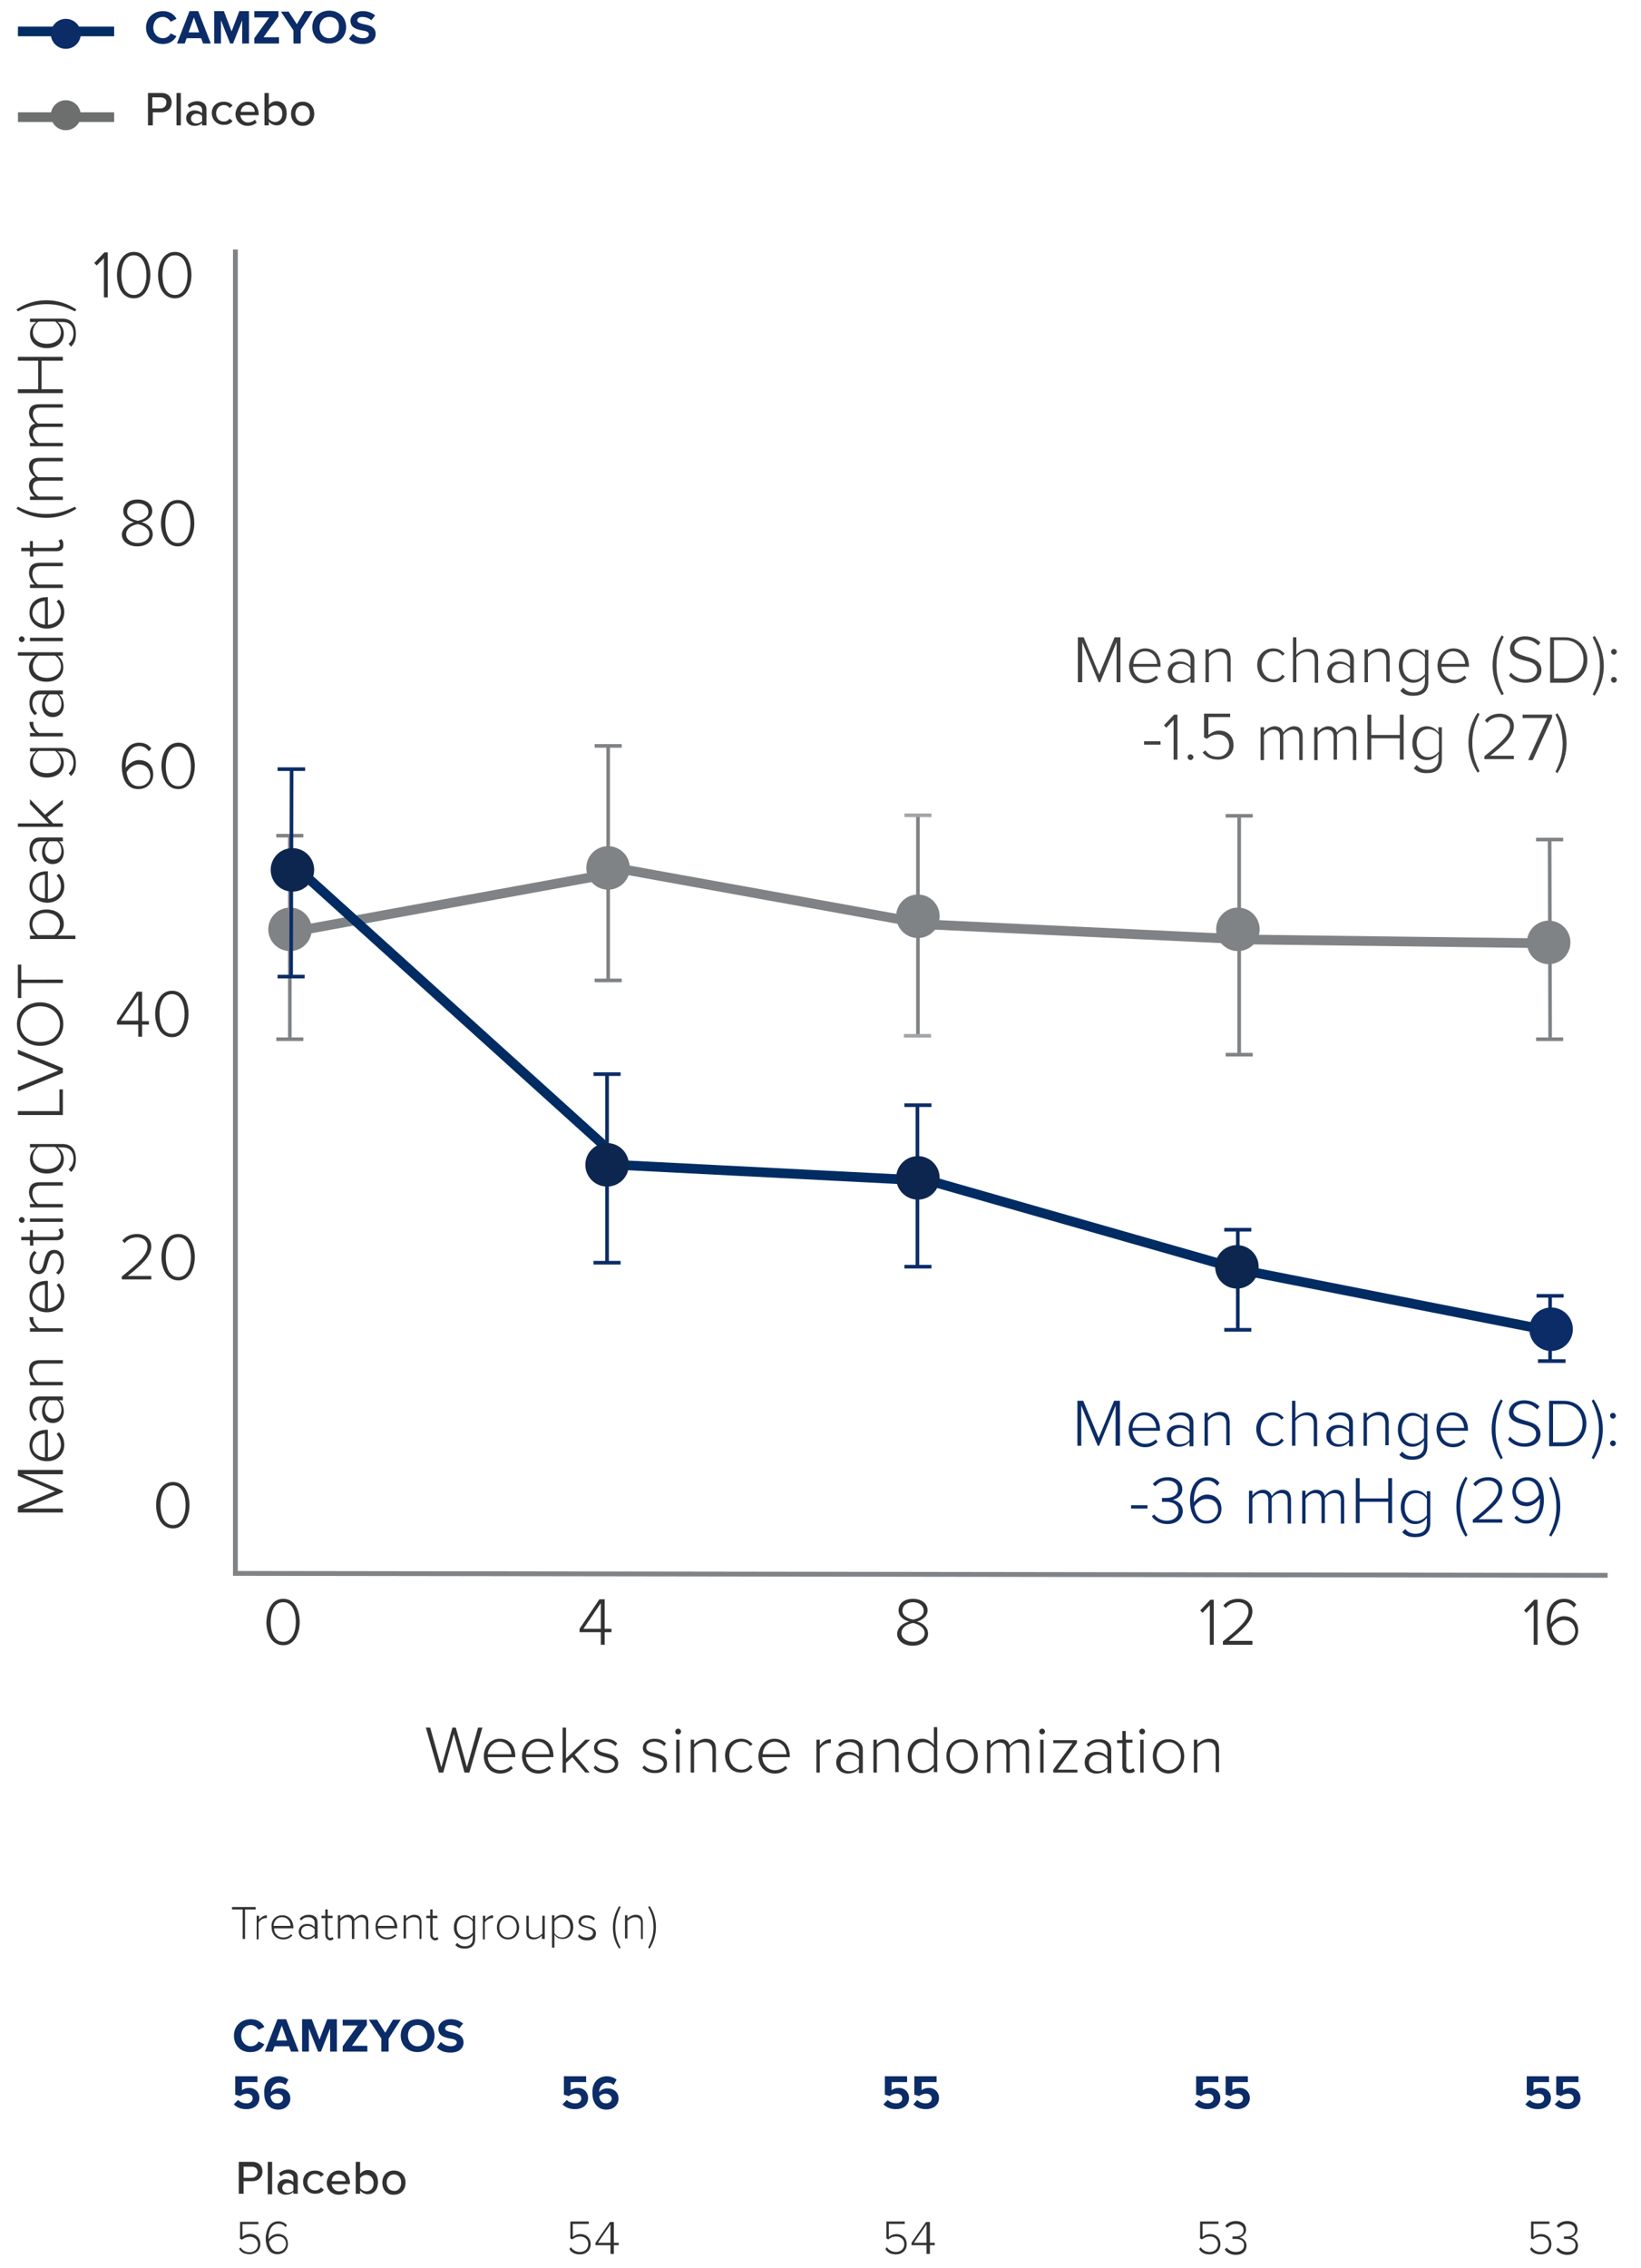 <?xml version="1.0" encoding="utf-8"?>
<!-- Generator: Adobe Illustrator 27.6.1, SVG Export Plug-In . SVG Version: 6.00 Build 0)  -->
<svg version="1.1" id="LVOT_gradient_difference_at_rest_mobile"
	 xmlns="http://www.w3.org/2000/svg" xmlns:xlink="http://www.w3.org/1999/xlink" x="0px" y="0px" viewBox="0 0 339.5 469.1"
	 style="enable-background:new 0 0 339.5 469.1;" xml:space="preserve">
<style type="text/css">
	.st0{fill:none;stroke:#808386;stroke-width:2;stroke-miterlimit:10;}
	.st1{fill:none;stroke:#012C63;stroke-width:2;stroke-miterlimit:10;}
	.st2{fill:none;stroke:#808386;stroke-miterlimit:10;}
	.st3{enable-background:new    ;}
	.st4{fill:#323133;}
	.st5{fill:none;stroke:#0B2C67;stroke-width:0.75;stroke-miterlimit:10;}
	.st6{fill:none;stroke:#808386;stroke-width:0.75;stroke-miterlimit:10;}
	.st7{fill:none;stroke:#A3A5A9;stroke-width:0.75;stroke-miterlimit:10;}
	.st8{fill:#0B2C67;}
	.st9{fill:#808386;}
	.st10{fill:#0D264F;}
	.st11{fill:#414042;}
	.st12{fill:#333334;}
	.st13{fill:#6D6E6E;}
	.st14{fill:none;stroke:#6D6E6E;stroke-width:2;stroke-miterlimit:10;}
</style>
<path id="Path_1" class="st0" d="M60.6,192.7l69.5-12.7l62,11.2l65.9,3.1l62.7,0.8"/>
<path id="Path_2" class="st1" d="M61.4,179.5l68.1,61.5l62.8,3.2l64.8,18.5l63.5,12.5"/>
<path id="Path_3" class="st2" d="M48.7,51.6v273.8l283.9,0.4"/>
<g class="st3">
	<path class="st4" d="M13,304.9H4.7l8.3,3.4v0.3l-8.3,3.4H13v0.8H3.7v-1.2l7.7-3.2l-7.7-3.2v-1.2H13V304.9z"/>
	<path class="st4" d="M6.1,298.9c0-2.1,1.6-3.2,3.6-3.2h0.2v5.7c1.5-0.1,2.7-1.1,2.7-2.6c0-0.9-0.3-1.6-0.9-2.2l0.5-0.4
		c0.7,0.7,1.1,1.5,1.1,2.6c0,2-1.5,3.4-3.6,3.4C7.6,302.2,6.1,300.8,6.1,298.9z M9.3,301.4v-4.9c-1.1,0-2.6,0.8-2.6,2.5
		C6.7,300.6,8.1,301.4,9.3,301.4z"/>
	<path class="st4" d="M13,289.6h-0.8c0.7,0.6,1,1.4,1,2.3c0,1.2-0.8,2.4-2.3,2.4c-1.5,0-2.2-1.2-2.2-2.4c0-0.9,0.3-1.7,1-2.3H8.3
		c-1,0-1.6,0.8-1.6,1.8c0,0.8,0.3,1.5,1,2.1l-0.5,0.4c-0.8-0.7-1.1-1.5-1.1-2.6c0-1.4,0.7-2.5,2.2-2.5H13V289.6z M10.2,289.6
		c-0.6,0.5-0.9,1.2-0.9,2c0,1.1,0.7,1.8,1.7,1.8c1,0,1.7-0.7,1.7-1.8c0-0.8-0.3-1.6-0.9-2H10.2z"/>
	<path class="st4" d="M13,282H8.4c-1.3,0-1.7,0.7-1.7,1.6c0,0.9,0.5,1.8,1.2,2.2H13v0.7H6.2v-0.7h1c-0.6-0.5-1.2-1.5-1.2-2.4
		c0-1.4,0.7-2.1,2.2-2.1H13V282z"/>
	<path class="st4" d="M13,275.4H6.2v-0.7h1.2c-0.8-0.6-1.3-1.3-1.3-2.3h0.8c0,0.1,0,0.2,0,0.4c0,0.7,0.6,1.6,1.2,1.9H13V275.4z"/>
	<path class="st4" d="M6.1,268.1c0-2.1,1.6-3.2,3.6-3.2h0.2v5.7c1.5-0.1,2.7-1.1,2.7-2.6c0-0.9-0.3-1.6-0.9-2.2l0.5-0.4
		c0.7,0.7,1.1,1.5,1.1,2.6c0,2-1.5,3.4-3.6,3.4C7.6,271.4,6.1,270,6.1,268.1z M9.3,270.6v-4.9c-1.1,0-2.6,0.8-2.6,2.5
		C6.7,269.7,8.1,270.5,9.3,270.6z"/>
	<path class="st4" d="M11.6,263.2c0.5-0.4,1-1.2,1-2.2c0-1.1-0.6-1.8-1.3-1.8c-0.9,0-1.1,0.9-1.4,1.9c-0.3,1.1-0.6,2.4-1.9,2.4
		c-1,0-1.9-0.9-1.9-2.4c0-1.2,0.4-1.9,1-2.4l0.5,0.4c-0.5,0.4-0.9,1.1-0.9,2c0,1.1,0.5,1.7,1.2,1.7c0.8,0,1-0.9,1.2-1.8
		c0.3-1.2,0.6-2.5,2.1-2.5c1.1,0,2,0.8,2,2.5c0,1.1-0.3,1.9-1.1,2.6L11.6,263.2z"/>
	<path class="st4" d="M11.7,256.5H6.9v1.1H6.2v-1.1H4.4v-0.7h1.8v-1.4h0.6v1.4h4.7c0.5,0,0.9-0.2,0.9-0.7c0-0.3-0.2-0.6-0.3-0.8
		l0.6-0.3c0.3,0.3,0.4,0.6,0.4,1.1C13.2,256,12.6,256.5,11.7,256.5z"/>
	<path class="st4" d="M4.5,252.9c-0.3,0-0.6-0.3-0.6-0.6c0-0.3,0.3-0.6,0.6-0.6s0.6,0.3,0.6,0.6C5.1,252.7,4.8,252.9,4.5,252.9z
		 M13,252.7H6.2V252H13V252.7z"/>
	<path class="st4" d="M13,245.2H8.4c-1.3,0-1.7,0.7-1.7,1.6c0,0.9,0.5,1.8,1.2,2.2H13v0.7H6.2V249h1c-0.6-0.5-1.2-1.5-1.2-2.4
		c0-1.4,0.7-2.1,2.2-2.1H13V245.2z"/>
	<path class="st4" d="M14.2,241.8c0.7-0.6,1-1.2,1-2.2c0-1.2-0.6-2.3-2.2-2.3h-1.1c0.7,0.5,1.3,1.3,1.3,2.4c0,1.8-1.4,3-3.5,3
		c-2.1,0-3.5-1.2-3.5-3c0-1,0.5-1.8,1.3-2.4H6.2v-0.7h6.7c2.1,0,2.8,1.4,2.8,3.1c0,1.1-0.2,1.9-1,2.7L14.2,241.8z M8,237.2
		c-0.7,0.4-1.2,1.3-1.2,2.2c0,1.5,1.2,2.4,2.9,2.4s2.9-0.9,2.9-2.4c0-0.9-0.6-1.8-1.2-2.2H8z"/>
	<path class="st4" d="M13,230.6H3.7v-0.8h8.6v-4.5H13V230.6z"/>
	<path class="st4" d="M13,221.9l-9.3,3.8v-0.9l8.4-3.4L3.7,218v-0.9l9.3,3.8V221.9z"/>
	<path class="st4" d="M3.5,211.8c0-2.7,2.1-4.5,4.8-4.5c2.7,0,4.8,1.8,4.8,4.5c0,2.7-2.1,4.5-4.8,4.5C5.6,216.3,3.5,214.5,3.5,211.8
		z M4.2,211.8c0,2.3,1.7,3.7,4.1,3.7c2.4,0,4.1-1.4,4.1-3.7c0-2.2-1.8-3.7-4.1-3.7C6,208.1,4.2,209.6,4.2,211.8z"/>
	<path class="st4" d="M13,203.3H4.4v3.1H3.7v-6.9h0.7v3.1H13V203.3z"/>
	<path class="st4" d="M15.6,193.5v0.7H6.2v-0.7h1.1c-0.7-0.5-1.2-1.3-1.2-2.4c0-1.8,1.4-3,3.5-3c2.2,0,3.6,1.2,3.6,3
		c0,1-0.5,1.8-1.3,2.4H15.6z M6.7,191.2c0,0.9,0.6,1.8,1.2,2.2h3.3c0.6-0.4,1.2-1.3,1.2-2.2c0-1.5-1.3-2.4-2.9-2.4
		S6.7,189.7,6.7,191.2z"/>
	<path class="st4" d="M6.1,183.4c0-2.1,1.6-3.2,3.6-3.2h0.2v5.7c1.5-0.1,2.7-1.1,2.7-2.6c0-0.9-0.3-1.6-0.9-2.2l0.5-0.4
		c0.7,0.7,1.1,1.5,1.1,2.6c0,2-1.5,3.4-3.6,3.4C7.6,186.6,6.1,185.2,6.1,183.4z M9.3,185.8v-4.9c-1.1,0-2.6,0.8-2.6,2.5
		C6.7,185,8.1,185.8,9.3,185.8z"/>
	<path class="st4" d="M13,174h-0.8c0.7,0.6,1,1.4,1,2.3c0,1.2-0.8,2.4-2.3,2.4c-1.5,0-2.2-1.2-2.2-2.4c0-0.9,0.3-1.7,1-2.3H8.3
		c-1,0-1.6,0.8-1.6,1.8c0,0.8,0.3,1.5,1,2.1l-0.5,0.4c-0.8-0.7-1.1-1.5-1.1-2.6c0-1.4,0.7-2.5,2.2-2.5H13V174z M10.2,174
		c-0.6,0.5-0.9,1.2-0.9,2c0,1.1,0.7,1.8,1.7,1.8c1,0,1.7-0.7,1.7-1.8c0-0.8-0.3-1.6-0.9-2H10.2z"/>
	<path class="st4" d="M13,166.3L9.8,169l1.2,1.3h2v0.7H3.7v-0.7h6.4l-3.9-4v-1l3.1,3.2l3.7-3.1V166.3z"/>
	<path class="st4" d="M14.2,159.9c0.7-0.6,1-1.2,1-2.2c0-1.2-0.6-2.3-2.2-2.3h-1.1c0.7,0.5,1.3,1.3,1.3,2.4c0,1.8-1.4,3-3.5,3
		c-2.1,0-3.5-1.2-3.5-3c0-1,0.5-1.8,1.3-2.4H6.2v-0.7h6.7c2.1,0,2.8,1.4,2.8,3.1c0,1.1-0.2,1.9-1,2.7L14.2,159.9z M8,155.3
		c-0.7,0.4-1.2,1.3-1.2,2.2c0,1.5,1.2,2.4,2.9,2.4s2.9-0.9,2.9-2.4c0-0.9-0.6-1.8-1.2-2.2H8z"/>
	<path class="st4" d="M13,152.3H6.2v-0.7h1.2c-0.8-0.6-1.3-1.3-1.3-2.3h0.8c0,0.1,0,0.2,0,0.4c0,0.7,0.6,1.6,1.2,1.9H13V152.3z"/>
	<path class="st4" d="M13,143.6h-0.8c0.7,0.6,1,1.4,1,2.3c0,1.2-0.8,2.4-2.3,2.4c-1.5,0-2.2-1.2-2.2-2.4c0-0.9,0.3-1.7,1-2.3H8.3
		c-1,0-1.6,0.8-1.6,1.8c0,0.8,0.3,1.5,1,2.1l-0.5,0.4c-0.8-0.7-1.1-1.5-1.1-2.6c0-1.4,0.7-2.5,2.2-2.5H13V143.6z M10.2,143.6
		c-0.6,0.5-0.9,1.2-0.9,2c0,1.1,0.7,1.8,1.7,1.8c1,0,1.7-0.7,1.7-1.8c0-0.8-0.3-1.6-0.9-2H10.2z"/>
	<path class="st4" d="M13,135.6h-1.1c0.7,0.5,1.2,1.3,1.2,2.4c0,1.8-1.4,3-3.5,3c-2.1,0-3.6-1.2-3.6-3c0-1,0.5-1.8,1.3-2.4H3.7v-0.7
		H13V135.6z M8,135.6c-0.7,0.4-1.2,1.3-1.2,2.2c0,1.5,1.3,2.4,2.9,2.4s2.9-0.9,2.9-2.4c0-1-0.6-1.8-1.2-2.2H8z"/>
	<path class="st4" d="M4.5,132.8c-0.3,0-0.6-0.3-0.6-0.6c0-0.3,0.3-0.6,0.6-0.6s0.6,0.3,0.6,0.6C5.1,132.5,4.8,132.8,4.5,132.8z
		 M13,132.6H6.2v-0.7H13V132.6z"/>
	<path class="st4" d="M6.1,126.7c0-2.1,1.6-3.2,3.6-3.2h0.2v5.7c1.5-0.1,2.7-1.1,2.7-2.6c0-0.9-0.3-1.6-0.9-2.2l0.5-0.4
		c0.7,0.7,1.1,1.5,1.1,2.6c0,2-1.5,3.4-3.6,3.4C7.6,130,6.1,128.6,6.1,126.7z M9.3,129.2v-4.9c-1.1,0-2.6,0.8-2.6,2.5
		C6.7,128.3,8.1,129.1,9.3,129.2z"/>
	<path class="st4" d="M13,117.1H8.4c-1.3,0-1.7,0.7-1.7,1.6c0,0.9,0.5,1.8,1.2,2.2H13v0.7H6.2v-0.7h1c-0.6-0.5-1.2-1.5-1.2-2.4
		c0-1.4,0.7-2.1,2.2-2.1H13V117.1z"/>
	<path class="st4" d="M11.7,114H6.9v1.1H6.2V114H4.4v-0.7h1.8v-1.4h0.6v1.4h4.7c0.5,0,0.9-0.2,0.9-0.7c0-0.3-0.2-0.6-0.3-0.8
		l0.6-0.3c0.3,0.3,0.4,0.6,0.4,1.1C13.2,113.5,12.6,114,11.7,114z"/>
	<path class="st4" d="M15.8,105.2c-1.8,1.2-3.9,1.9-6.2,1.9c-2.3,0-4.4-0.7-6.2-1.9l0.3-0.4c1.8,0.9,3.4,1.5,5.9,1.5
		c2.4,0,4.1-0.6,5.9-1.5L15.8,105.2z"/>
	<path class="st4" d="M13,95.4H8.3c-1,0-1.5,0.4-1.5,1.4c0,0.7,0.5,1.6,1.1,1.9H13v0.7H8.3c-1,0-1.5,0.4-1.5,1.4
		c0,0.7,0.5,1.5,1.2,1.9H13v0.7H6.2v-0.7h1c-0.4-0.3-1.2-1.2-1.2-2.2c0-1.1,0.6-1.6,1.3-1.8c-0.6-0.4-1.3-1.3-1.3-2.2
		c0-1.2,0.7-1.8,2.1-1.8H13V95.4z"/>
	<path class="st4" d="M13,84.3H8.3c-1,0-1.5,0.4-1.5,1.4c0,0.7,0.5,1.6,1.1,1.9H13v0.7H8.3c-1,0-1.5,0.4-1.5,1.4
		c0,0.7,0.5,1.5,1.2,1.9H13v0.7H6.2v-0.7h1c-0.4-0.3-1.2-1.2-1.2-2.2c0-1.1,0.6-1.6,1.3-1.8c-0.6-0.4-1.3-1.3-1.3-2.2
		c0-1.2,0.7-1.8,2.1-1.8H13V84.3z"/>
	<path class="st4" d="M13,74.6H8.6v5.9H13v0.8H3.7v-0.8h4.2v-5.9H3.7v-0.8H13V74.6z"/>
	<path class="st4" d="M14.2,71.1c0.7-0.6,1-1.2,1-2.2c0-1.2-0.6-2.3-2.2-2.3h-1.1c0.7,0.5,1.3,1.3,1.3,2.4c0,1.8-1.4,3-3.5,3
		c-2.1,0-3.5-1.2-3.5-3c0-1,0.5-1.8,1.3-2.4H6.2v-0.7h6.7c2.1,0,2.8,1.4,2.8,3.1c0,1.1-0.2,1.9-1,2.7L14.2,71.1z M8,66.5
		c-0.7,0.4-1.2,1.3-1.2,2.2c0,1.5,1.2,2.4,2.9,2.4s2.9-0.9,2.9-2.4c0-0.9-0.6-1.8-1.2-2.2H8z"/>
	<path class="st4" d="M3.7,64.4L3.4,64c1.8-1.2,3.9-1.9,6.2-1.9c2.3,0,4.4,0.7,6.2,1.9l-0.3,0.4c-1.8-0.9-3.4-1.5-5.9-1.5
		C7.2,62.9,5.5,63.5,3.7,64.4z"/>
</g>
<g class="st3">
	<path class="st4" d="M96.1,366.6l-2.2-8l-2.2,8h-0.9l-2.7-9.3h0.9l2.3,8.2l2.3-8.2h0.7l2.3,8.2l2.3-8.2h0.9l-2.7,9.3H96.1z"/>
	<path class="st4" d="M103.4,359.6c2.1,0,3.2,1.6,3.2,3.6v0.2h-5.7c0.1,1.5,1.1,2.7,2.6,2.7c0.9,0,1.6-0.3,2.2-0.9l0.4,0.5
		c-0.7,0.7-1.5,1.1-2.6,1.1c-2,0-3.4-1.5-3.4-3.6C100.1,361.2,101.5,359.6,103.4,359.6z M100.9,362.8h4.9c0-1.1-0.8-2.6-2.5-2.6
		C101.8,360.3,101,361.7,100.9,362.8z"/>
	<path class="st4" d="M111.3,359.6c2.1,0,3.2,1.6,3.2,3.6v0.2h-5.7c0.1,1.5,1.1,2.7,2.6,2.7c0.9,0,1.6-0.3,2.2-0.9l0.4,0.5
		c-0.7,0.7-1.5,1.1-2.6,1.1c-2,0-3.4-1.5-3.4-3.6C108,361.2,109.4,359.6,111.3,359.6z M108.8,362.8h4.9c0-1.1-0.8-2.6-2.5-2.6
		C109.7,360.3,108.9,361.7,108.8,362.8z"/>
	<path class="st4" d="M121.1,366.6l-2.7-3.2l-1.3,1.2v2h-0.7v-9.3h0.7v6.4l4-3.9h1l-3.2,3.1l3.1,3.7H121.1z"/>
	<path class="st4" d="M123.2,365.1c0.4,0.5,1.2,1,2.2,1c1.1,0,1.8-0.6,1.8-1.3c0-0.9-0.9-1.1-1.9-1.4c-1.1-0.3-2.4-0.6-2.4-1.9
		c0-1,0.9-1.9,2.4-1.9c1.2,0,1.9,0.4,2.4,1l-0.4,0.5c-0.4-0.5-1.1-0.9-2-0.9c-1.1,0-1.7,0.5-1.7,1.2c0,0.8,0.9,1,1.8,1.2
		c1.2,0.3,2.5,0.6,2.5,2.1c0,1.1-0.8,2-2.5,2c-1.1,0-1.9-0.3-2.6-1.1L123.2,365.1z"/>
	<path class="st4" d="M133.3,365.1c0.4,0.5,1.2,1,2.2,1c1.1,0,1.8-0.6,1.8-1.3c0-0.9-0.9-1.1-1.9-1.4c-1.1-0.3-2.4-0.6-2.4-1.9
		c0-1,0.9-1.9,2.4-1.9c1.2,0,1.9,0.4,2.4,1l-0.4,0.5c-0.4-0.5-1.1-0.9-2-0.9c-1.1,0-1.7,0.5-1.7,1.2c0,0.8,0.9,1,1.8,1.2
		c1.2,0.3,2.5,0.6,2.5,2.1c0,1.1-0.8,2-2.5,2c-1.1,0-1.9-0.3-2.6-1.1L133.3,365.1z"/>
	<path class="st4" d="M139.7,358.1c0-0.3,0.3-0.6,0.6-0.6c0.3,0,0.6,0.3,0.6,0.6s-0.3,0.6-0.6,0.6
		C139.9,358.7,139.7,358.4,139.7,358.1z M139.9,366.6v-6.8h0.7v6.8H139.9z"/>
	<path class="st4" d="M147.4,366.6V362c0-1.3-0.7-1.7-1.6-1.7c-0.9,0-1.8,0.5-2.2,1.2v5.1h-0.7v-6.8h0.7v1c0.5-0.6,1.5-1.2,2.4-1.2
		c1.4,0,2.1,0.7,2.1,2.2v4.7H147.4z"/>
	<path class="st4" d="M153.3,359.6c1.2,0,1.8,0.5,2.4,1.1l-0.5,0.4c-0.5-0.7-1.1-0.9-1.8-0.9c-1.6,0-2.5,1.3-2.5,2.9s1,2.9,2.5,2.9
		c0.7,0,1.4-0.3,1.8-1l0.5,0.4c-0.5,0.7-1.2,1.2-2.4,1.2c-2,0-3.3-1.6-3.3-3.6C150,361.2,151.3,359.6,153.3,359.6z"/>
	<path class="st4" d="M160.2,359.6c2.1,0,3.2,1.6,3.2,3.6v0.2h-5.7c0.1,1.5,1.1,2.7,2.6,2.7c0.9,0,1.6-0.3,2.2-0.9l0.4,0.5
		c-0.7,0.7-1.5,1.1-2.6,1.1c-2,0-3.4-1.5-3.4-3.6C157,361.2,158.3,359.6,160.2,359.6z M157.8,362.8h4.9c0-1.1-0.8-2.6-2.5-2.6
		C158.6,360.3,157.8,361.7,157.8,362.8z"/>
	<path class="st4" d="M168.9,366.6v-6.8h0.7v1.2c0.6-0.8,1.3-1.3,2.3-1.3v0.8c-0.1,0-0.2,0-0.4,0c-0.7,0-1.6,0.6-1.9,1.2v4.9H168.9z
		"/>
	<path class="st4" d="M177.7,366.6v-0.8c-0.6,0.7-1.4,1-2.3,1c-1.2,0-2.4-0.8-2.4-2.3c0-1.5,1.2-2.2,2.4-2.2c0.9,0,1.7,0.3,2.3,1
		v-1.4c0-1-0.8-1.6-1.8-1.6c-0.8,0-1.5,0.3-2.1,1l-0.4-0.5c0.7-0.8,1.5-1.1,2.6-1.1c1.4,0,2.5,0.7,2.5,2.2v4.8H177.7z M177.7,363.8
		c-0.5-0.6-1.2-0.9-2-0.9c-1.1,0-1.8,0.7-1.8,1.7c0,1,0.7,1.7,1.8,1.7c0.8,0,1.6-0.3,2-0.9V363.8z"/>
	<path class="st4" d="M185.2,366.6V362c0-1.3-0.7-1.7-1.6-1.7c-0.9,0-1.8,0.5-2.2,1.2v5.1h-0.7v-6.8h0.7v1c0.5-0.6,1.5-1.2,2.4-1.2
		c1.4,0,2.1,0.7,2.1,2.2v4.7H185.2z"/>
	<path class="st4" d="M193.2,366.6v-1.1c-0.5,0.7-1.3,1.2-2.4,1.2c-1.8,0-3-1.4-3-3.5c0-2.1,1.2-3.6,3-3.6c1,0,1.8,0.5,2.4,1.3v-3.7
		h0.7v9.3H193.2z M193.2,361.5c-0.4-0.7-1.3-1.2-2.2-1.2c-1.5,0-2.4,1.3-2.4,2.9s0.9,2.9,2.4,2.9c1,0,1.8-0.6,2.2-1.2V361.5z"/>
	<path class="st4" d="M195.8,363.2c0-2,1.3-3.5,3.2-3.5c2,0,3.3,1.6,3.3,3.5c0,2-1.3,3.6-3.3,3.6
		C197.1,366.7,195.8,365.2,195.8,363.2z M201.5,363.2c0-1.5-0.9-2.9-2.5-2.9c-1.6,0-2.5,1.4-2.5,2.9c0,1.5,0.9,2.9,2.5,2.9
		C200.7,366.1,201.5,364.7,201.5,363.2z"/>
	<path class="st4" d="M212.2,366.6v-4.7c0-1-0.4-1.5-1.4-1.5c-0.7,0-1.6,0.5-1.9,1.1v5.1h-0.7v-4.7c0-1-0.4-1.5-1.4-1.5
		c-0.7,0-1.5,0.5-1.9,1.2v5.1h-0.7v-6.8h0.7v1c0.3-0.4,1.2-1.2,2.2-1.2c1.1,0,1.6,0.6,1.8,1.3c0.4-0.6,1.3-1.3,2.2-1.3
		c1.2,0,1.8,0.7,1.8,2.1v4.9H212.2z"/>
	<path class="st4" d="M215,358.1c0-0.3,0.3-0.6,0.6-0.6c0.3,0,0.6,0.3,0.6,0.6s-0.3,0.6-0.6,0.6C215.3,358.7,215,358.4,215,358.1z
		 M215.2,366.6v-6.8h0.7v6.8H215.2z"/>
	<path class="st4" d="M217.9,366.6V366l4-5.5h-4v-0.6h4.9v0.6l-4,5.5h4.1v0.6H217.9z"/>
	<path class="st4" d="M229.1,366.6v-0.8c-0.6,0.7-1.4,1-2.3,1c-1.2,0-2.4-0.8-2.4-2.3c0-1.5,1.2-2.2,2.4-2.2c0.9,0,1.7,0.3,2.3,1
		v-1.4c0-1-0.8-1.6-1.8-1.6c-0.8,0-1.5,0.3-2.1,1l-0.4-0.5c0.7-0.8,1.5-1.1,2.6-1.1c1.4,0,2.5,0.7,2.5,2.2v4.8H229.1z M229.1,363.8
		c-0.5-0.6-1.2-0.9-2-0.9c-1.1,0-1.8,0.7-1.8,1.7c0,1,0.7,1.7,1.8,1.7c0.8,0,1.6-0.3,2-0.9V363.8z"/>
	<path class="st4" d="M232.2,365.3v-4.8h-1.1v-0.6h1.1V358h0.7v1.8h1.4v0.6H233v4.7c0,0.5,0.2,0.9,0.7,0.9c0.3,0,0.6-0.2,0.8-0.3
		l0.3,0.6c-0.3,0.3-0.6,0.4-1.1,0.4C232.7,366.7,232.2,366.2,232.2,365.3z"/>
	<path class="st4" d="M235.7,358.1c0-0.3,0.3-0.6,0.6-0.6c0.3,0,0.6,0.3,0.6,0.6s-0.3,0.6-0.6,0.6
		C236,358.7,235.7,358.4,235.7,358.1z M235.9,366.6v-6.8h0.7v6.8H235.9z"/>
	<path class="st4" d="M238.5,363.2c0-2,1.3-3.5,3.2-3.5c2,0,3.3,1.6,3.3,3.5c0,2-1.3,3.6-3.3,3.6
		C239.8,366.7,238.5,365.2,238.5,363.2z M244.3,363.2c0-1.5-0.9-2.9-2.5-2.9c-1.6,0-2.5,1.4-2.5,2.9c0,1.5,0.9,2.9,2.5,2.9
		C243.4,366.1,244.3,364.7,244.3,363.2z"/>
	<path class="st4" d="M251.5,366.6V362c0-1.3-0.7-1.7-1.6-1.7c-0.9,0-1.8,0.5-2.2,1.2v5.1h-0.7v-6.8h0.7v1c0.5-0.6,1.5-1.2,2.4-1.2
		c1.4,0,2.1,0.7,2.1,2.2v4.7H251.5z"/>
</g>
<g id="Group_26891" transform="translate(57.603 335.157)">
	<g class="st3">
		<path class="st4" d="M1-4.5c2.5,0,3.4,2.6,3.4,4.8c0,2.2-1,4.8-3.4,4.8c-2.5,0-3.5-2.6-3.5-4.8C-2.4-1.9-1.5-4.5,1-4.5z M1-3.8
			c-2,0-2.6,2.2-2.6,4.1C-1.6,2.2-1,4.4,1,4.4c1.9,0,2.6-2.2,2.6-4.1C3.6-1.6,3-3.8,1-3.8z"/>
	</g>
	<g class="st3">
		<path class="st4" d="M66.7,5V2.4h-4.4V1.7l4.1-6.1h1.1v6.1h1.4v0.7h-1.4V5H66.7z M66.7-3.6l-3.6,5.3h3.6V-3.6z"/>
	</g>
	<g class="st3">
		<path class="st4" d="M130.5,0.2c-1.1-0.3-2.2-1-2.2-2.3c0-1.7,1.5-2.4,3-2.4c1.5,0,3,0.8,3,2.4c0,1.2-1.1,2-2.2,2.3
			c1.2,0.3,2.3,1.2,2.3,2.5c0,1.5-1.4,2.5-3.2,2.5c-1.8,0-3.2-1-3.2-2.5C128.1,1.3,129.3,0.5,130.5,0.2z M131.3,0.5
			c-0.6,0.1-2.4,0.6-2.4,2.1c0,1.1,1.1,1.8,2.4,1.8c1.2,0,2.4-0.7,2.4-1.8C133.7,1.2,131.9,0.6,131.3,0.5z M131.3-3.8
			c-1.2,0-2.2,0.6-2.2,1.8c0,1.3,1.7,1.7,2.2,1.8c0.6-0.1,2.2-0.5,2.2-1.8C133.5-3.1,132.5-3.8,131.3-3.8z"/>
	</g>
	<g class="st3">
		<path class="st4" d="M192.7,5v-8.2l-1.5,1.6l-0.5-0.5l2.1-2.2h0.7V5H192.7z"/>
		<path class="st4" d="M195.4,5V4.3c3.2-2.6,5.3-4.4,5.3-6.2c0-1.3-1.1-1.9-2.1-1.9c-1.2,0-2.1,0.5-2.6,1.2l-0.5-0.5
			c0.7-0.9,1.8-1.4,3.1-1.4c1.4,0,2.9,0.8,2.9,2.6c0,2.1-2.2,3.9-4.9,6.1h4.9V5H195.4z"/>
	</g>
	<g class="st3">
		<path class="st4" d="M259.7,5v-8.2l-1.5,1.6l-0.5-0.5l2.1-2.2h0.7V5H259.7z"/>
		<path class="st4" d="M266-4.5c1.2,0,2,0.5,2.5,1.2l-0.5,0.6c-0.4-0.6-1-1.1-2-1.1c-2,0-2.8,2.1-2.8,4.1c0,0.1,0,0.3,0,0.4
			c0.4-0.6,1.5-1.6,2.7-1.6c1.7,0,3,1,3,3c0,1.5-1.1,3-3.1,3c-2.5,0-3.4-2.3-3.4-4.8C262.4-2.1,263.4-4.5,266-4.5z M265.9-0.1
			c-1,0-2,0.7-2.5,1.6c0.1,1.3,0.8,2.9,2.5,2.9c1.6,0,2.4-1.2,2.4-2.2C268.2,0.6,267.2-0.1,265.9-0.1z"/>
	</g>
</g>
<g id="Group_7" transform="translate(122.794 222.146)">
	<line id="Line_3" class="st5" x1="0" y1="0" x2="5.6" y2="0"/>
	<g id="Group_6" transform="translate(0 0)">
		<line id="Line_4" class="st5" x1="2.8" y1="0" x2="2.8" y2="39"/>
		<line id="Line_5" class="st5" x1="0" y1="39" x2="5.6" y2="39"/>
	</g>
</g>
<g id="Group_9" transform="translate(253.285 254.322)">
	<line id="Line_6" class="st5" x1="2.8" y1="0" x2="2.8" y2="20.7"/>
	<g id="Group_8" transform="translate(0 0)">
		<line id="Line_7" class="st5" x1="0" y1="0" x2="5.6" y2="0"/>
		<line id="Line_8" class="st5" x1="0" y1="20.7" x2="5.6" y2="20.7"/>
	</g>
</g>
<g id="Group_11" transform="translate(317.891 267.994)">
	<line id="Line_9" class="st5" x1="2.8" y1="0" x2="2.8" y2="13.5"/>
	<g id="Group_10" transform="translate(0 0)">
		<line id="Line_10" class="st5" x1="0" y1="0" x2="5.6" y2="0"/>
		<line id="Line_11" class="st5" x1="0.3" y1="13.5" x2="6" y2="13.5"/>
	</g>
</g>
<g id="Group_12" transform="translate(123.022 154.261)">
	<line id="Line_12" class="st6" x1="2.8" y1="0" x2="2.8" y2="48.5"/>
	<line id="Line_13" class="st6" x1="0" y1="0" x2="5.6" y2="0"/>
	<line id="Line_14" class="st6" x1="0" y1="48.5" x2="5.6" y2="48.5"/>
</g>
<g id="Group_14" transform="translate(187.009 168.614)">
	<g id="Group_13">
		<line id="Line_15" class="st6" x1="2.9" y1="0" x2="2.9" y2="45.5"/>
		<line id="Line_16" class="st7" x1="0" y1="45.6" x2="5.6" y2="45.6"/>
	</g>
	<line id="Line_17" class="st7" x1="0.1" y1="0" x2="5.7" y2="0"/>
</g>
<g id="Group_16" transform="translate(187.103 228.366)">
	<line id="Line_18" class="st5" x1="2.7" y1="0" x2="2.7" y2="33.6"/>
	<g id="Group_15" transform="translate(0 0.199)">
		<line id="Line_19" class="st5" x1="0" y1="33.4" x2="5.6" y2="33.4"/>
		<line id="Line_20" class="st5" x1="0" y1="0" x2="5.6" y2="0"/>
	</g>
</g>
<g id="Group_17" transform="translate(253.572 168.717)">
	<line id="Line_21" class="st6" x1="2.8" y1="0" x2="2.8" y2="49.4"/>
	<line id="Line_22" class="st6" x1="0" y1="49.4" x2="5.6" y2="49.4"/>
	<line id="Line_23" class="st6" x1="0" y1="0" x2="5.6" y2="0"/>
</g>
<g id="Group_19" transform="translate(317.799 173.629)">
	<line id="Line_24" class="st6" x1="2.8" y1="0" x2="2.9" y2="41.3"/>
	<g id="Group_18" transform="translate(0 0)">
		<line id="Line_25" class="st6" x1="0" y1="41.3" x2="5.6" y2="41.3"/>
		<line id="Line_26" class="st6" x1="0" y1="0" x2="5.6" y2="0"/>
	</g>
</g>
<circle id="Ellipse_3" class="st8" cx="320.9" cy="274.9" r="4.5"/>
<circle id="Ellipse_4" class="st9" cx="320.4" cy="194.9" r="4.5"/>
<circle id="Ellipse_5" class="st9" cx="256.1" cy="192.2" r="4.5"/>
<circle id="Ellipse_6" class="st9" cx="189.9" cy="189.5" r="4.5"/>
<circle id="Ellipse_7" class="st9" cx="125.8" cy="179.5" r="4.5"/>
<g id="Group_20" transform="translate(57.161 172.826)">
	<line id="Line_27" class="st6" x1="2.8" y1="0" x2="2.8" y2="42.1"/>
	<line id="Line_28" class="st6" x1="0" y1="0" x2="5.6" y2="0"/>
	<line id="Line_29" class="st6" x1="0" y1="42.1" x2="5.6" y2="42.1"/>
</g>
<circle id="Ellipse_8" class="st9" cx="60" cy="192.2" r="4.5"/>
<circle id="Ellipse_9" class="st10" cx="125.6" cy="240.9" r="4.5"/>
<g id="Group_21" transform="translate(57.425 159.071)">
	<line id="Line_30" class="st5" x1="2.9" y1="0" x2="2.8" y2="42.9"/>
	<line id="Line_31" class="st5" x1="0" y1="0" x2="5.7" y2="0"/>
	<line id="Line_32" class="st5" x1="0" y1="42.9" x2="5.6" y2="42.9"/>
</g>
<circle id="Ellipse_10" class="st10" cx="60.5" cy="179.9" r="4.5"/>
<circle id="Ellipse_11" class="st10" cx="189.9" cy="243.6" r="4.5"/>
<circle id="Ellipse_12" class="st10" cx="255.9" cy="262" r="4.5"/>
<g class="st3">
	<path class="st4" d="M21.5,61.6v-8.2L20,54.9l-0.5-0.5l2.1-2.2h0.7v9.3H21.5z"/>
	<path class="st4" d="M27.7,52.1c2.5,0,3.4,2.6,3.4,4.8c0,2.2-1,4.8-3.4,4.8c-2.5,0-3.5-2.6-3.5-4.8C24.2,54.7,25.2,52.1,27.7,52.1z
		 M27.7,52.8c-2,0-2.6,2.2-2.6,4.1c0,1.9,0.6,4.1,2.6,4.1c1.9,0,2.6-2.2,2.6-4.1C30.3,55,29.6,52.8,27.7,52.8z"/>
	<path class="st4" d="M36.2,52.1c2.5,0,3.4,2.6,3.4,4.8c0,2.2-1,4.8-3.4,4.8c-2.5,0-3.5-2.6-3.5-4.8C32.7,54.7,33.7,52.1,36.2,52.1z
		 M36.2,52.8c-2,0-2.6,2.2-2.6,4.1c0,1.9,0.6,4.1,2.6,4.1c1.9,0,2.6-2.2,2.6-4.1C38.8,55,38.2,52.8,36.2,52.8z"/>
</g>
<g class="st3">
	<path class="st4" d="M35.8,306.5c2.5,0,3.4,2.6,3.4,4.8c0,2.2-1,4.8-3.4,4.8c-2.5,0-3.5-2.6-3.5-4.8
		C32.3,309,33.3,306.5,35.8,306.5z M35.8,307.2c-2,0-2.6,2.2-2.6,4.1c0,1.9,0.6,4.1,2.6,4.1c1.9,0,2.6-2.2,2.6-4.1
		C38.4,309.3,37.7,307.2,35.8,307.2z"/>
</g>
<g class="st3">
	<path class="st4" d="M25.2,264.7V264c3.2-2.6,5.3-4.4,5.3-6.2c0-1.3-1.1-1.9-2.1-1.9c-1.2,0-2.1,0.5-2.6,1.2l-0.5-0.5
		c0.7-0.9,1.8-1.4,3.1-1.4c1.4,0,2.9,0.8,2.9,2.6c0,2.1-2.2,3.9-4.9,6.1h4.9v0.7H25.2z"/>
	<path class="st4" d="M36.9,255.2c2.5,0,3.4,2.6,3.4,4.8c0,2.2-1,4.8-3.4,4.8c-2.5,0-3.5-2.6-3.5-4.8
		C33.4,257.8,34.3,255.2,36.9,255.2z M36.9,255.9c-2,0-2.6,2.2-2.6,4.1c0,1.9,0.6,4.1,2.6,4.1c1.9,0,2.6-2.2,2.6-4.1
		C39.5,258.1,38.8,255.9,36.9,255.9z"/>
</g>
<g class="st3">
	<path class="st4" d="M28.6,214.4v-2.5h-4.4v-0.7l4.1-6.1h1.1v6.1h1.4v0.7h-1.4v2.5H28.6z M28.6,205.8l-3.6,5.3h3.6V205.8z"/>
	<path class="st4" d="M35.6,204.9c2.5,0,3.4,2.6,3.4,4.8c0,2.2-1,4.8-3.4,4.8c-2.5,0-3.5-2.6-3.5-4.8
		C32.1,207.5,33.1,204.9,35.6,204.9z M35.6,205.6c-2,0-2.6,2.2-2.6,4.1c0,1.9,0.6,4.1,2.6,4.1c1.9,0,2.6-2.2,2.6-4.1
		C38.2,207.8,37.5,205.6,35.6,205.6z"/>
</g>
<g class="st3">
	<path class="st4" d="M28.8,153.6c1.2,0,2,0.5,2.5,1.2l-0.5,0.6c-0.4-0.6-1-1.1-2-1.1c-2,0-2.8,2.1-2.8,4.1c0,0.1,0,0.3,0,0.4
		c0.4-0.6,1.5-1.6,2.7-1.6c1.7,0,3,1,3,3c0,1.5-1.1,3-3.1,3c-2.5,0-3.4-2.3-3.4-4.8C25.2,156.1,26.2,153.6,28.8,153.6z M28.7,158.1
		c-1,0-2,0.7-2.5,1.6c0.1,1.3,0.8,2.9,2.5,2.9c1.6,0,2.4-1.2,2.4-2.2C31,158.8,30,158.1,28.7,158.1z"/>
	<path class="st4" d="M36.9,153.6c2.5,0,3.4,2.6,3.4,4.8c0,2.2-1,4.8-3.4,4.8c-2.5,0-3.5-2.6-3.5-4.8
		C33.4,156.2,34.4,153.6,36.9,153.6z M36.9,154.4c-2,0-2.6,2.2-2.6,4.1c0,1.9,0.6,4.1,2.6,4.1c1.9,0,2.6-2.2,2.6-4.1
		C39.5,156.5,38.8,154.4,36.9,154.4z"/>
</g>
<g class="st3">
	<path class="st4" d="M27.7,108c-1.1-0.3-2.2-1-2.2-2.3c0-1.7,1.5-2.4,3-2.4c1.5,0,3,0.8,3,2.4c0,1.2-1.1,2-2.2,2.3
		c1.2,0.3,2.3,1.2,2.3,2.5c0,1.5-1.4,2.5-3.2,2.5c-1.8,0-3.2-1-3.2-2.5C25.3,109.2,26.5,108.4,27.7,108z M28.5,108.4
		c-0.6,0.1-2.4,0.6-2.4,2.1c0,1.1,1.1,1.8,2.4,1.8c1.2,0,2.4-0.7,2.4-1.8C30.9,109,29.1,108.5,28.5,108.4z M28.5,104.1
		c-1.2,0-2.2,0.6-2.2,1.8c0,1.3,1.7,1.7,2.2,1.8c0.6-0.1,2.2-0.5,2.2-1.8C30.7,104.7,29.7,104.1,28.5,104.1z"/>
	<path class="st4" d="M36.8,103.4c2.5,0,3.4,2.6,3.4,4.8c0,2.2-1,4.8-3.4,4.8c-2.5,0-3.5-2.6-3.5-4.8
		C33.3,106,34.3,103.4,36.8,103.4z M36.8,104.1c-2,0-2.6,2.2-2.6,4.1c0,1.9,0.6,4.1,2.6,4.1c1.9,0,2.6-2.2,2.6-4.1
		C39.4,106.3,38.7,104.1,36.8,104.1z"/>
</g>
<g class="st3">
	<path class="st8" d="M230.8,299v-8.3l-3.4,8.3h-0.3l-3.4-8.3v8.3h-0.8v-9.3h1.2l3.2,7.7l3.2-7.7h1.2v9.3H230.8z"/>
	<path class="st8" d="M236.8,292.1c2.1,0,3.2,1.6,3.2,3.6v0.2h-5.7c0.1,1.5,1.1,2.7,2.6,2.7c0.9,0,1.6-0.3,2.2-0.9l0.4,0.5
		c-0.7,0.7-1.5,1.1-2.6,1.1c-2,0-3.4-1.5-3.4-3.6C233.5,293.7,234.9,292.1,236.8,292.1z M234.3,295.3h4.9c0-1.1-0.8-2.6-2.5-2.6
		C235.1,292.7,234.3,294.1,234.3,295.3z"/>
	<path class="st8" d="M246.1,299v-0.8c-0.6,0.7-1.4,1-2.3,1c-1.2,0-2.4-0.8-2.4-2.3c0-1.5,1.2-2.2,2.4-2.2c0.9,0,1.7,0.3,2.3,1v-1.4
		c0-1-0.8-1.6-1.8-1.6c-0.8,0-1.5,0.3-2.1,1l-0.4-0.5c0.7-0.8,1.5-1.1,2.6-1.1c1.4,0,2.5,0.7,2.5,2.2v4.8H246.1z M246.1,296.2
		c-0.5-0.6-1.2-0.9-2-0.9c-1.1,0-1.8,0.7-1.8,1.7c0,1,0.7,1.7,1.8,1.7c0.8,0,1.6-0.3,2-0.9V296.2z"/>
	<path class="st8" d="M253.7,299v-4.6c0-1.3-0.7-1.7-1.6-1.7c-0.9,0-1.8,0.5-2.2,1.2v5.1h-0.7v-6.8h0.7v1c0.5-0.6,1.5-1.2,2.4-1.2
		c1.4,0,2.1,0.7,2.1,2.2v4.7H253.7z"/>
	<path class="st8" d="M263.2,292.1c1.2,0,1.8,0.5,2.4,1.1l-0.5,0.4c-0.5-0.7-1.1-0.9-1.8-0.9c-1.6,0-2.5,1.3-2.5,2.9s1,2.9,2.5,2.9
		c0.7,0,1.4-0.3,1.8-1l0.5,0.4c-0.5,0.7-1.2,1.2-2.4,1.2c-2,0-3.3-1.6-3.3-3.6C259.9,293.7,261.2,292.1,263.2,292.1z"/>
	<path class="st8" d="M271.8,299v-4.6c0-1.3-0.7-1.7-1.6-1.7c-0.9,0-1.8,0.5-2.2,1.2v5.1h-0.7v-9.3h0.7v3.6c0.5-0.6,1.5-1.2,2.4-1.2
		c1.4,0,2.1,0.6,2.1,2.2v4.8H271.8z"/>
	<path class="st8" d="M279.1,299v-0.8c-0.6,0.7-1.4,1-2.3,1c-1.2,0-2.4-0.8-2.4-2.3c0-1.5,1.2-2.2,2.4-2.2c0.9,0,1.7,0.3,2.3,1v-1.4
		c0-1-0.8-1.6-1.8-1.6c-0.8,0-1.5,0.3-2.1,1l-0.4-0.5c0.7-0.8,1.5-1.1,2.6-1.1c1.4,0,2.5,0.7,2.5,2.2v4.8H279.1z M279.1,296.2
		c-0.5-0.6-1.2-0.9-2-0.9c-1.1,0-1.8,0.7-1.8,1.7c0,1,0.7,1.7,1.8,1.7c0.8,0,1.6-0.3,2-0.9V296.2z"/>
	<path class="st8" d="M286.6,299v-4.6c0-1.3-0.7-1.7-1.6-1.7c-0.9,0-1.8,0.5-2.2,1.2v5.1h-0.7v-6.8h0.7v1c0.5-0.6,1.5-1.2,2.4-1.2
		c1.4,0,2.1,0.7,2.1,2.2v4.7H286.6z"/>
	<path class="st8" d="M290.1,300.2c0.6,0.7,1.2,1,2.2,1c1.2,0,2.3-0.6,2.3-2.2v-1.1c-0.5,0.7-1.3,1.3-2.4,1.3c-1.8,0-3-1.4-3-3.5
		c0-2.1,1.2-3.5,3-3.5c1,0,1.8,0.5,2.4,1.3v-1.1h0.7v6.7c0,2.1-1.4,2.8-3.1,2.8c-1.1,0-1.9-0.2-2.7-1L290.1,300.2z M294.6,294
		c-0.4-0.7-1.3-1.2-2.2-1.2c-1.5,0-2.4,1.2-2.4,2.9s0.9,2.9,2.4,2.9c0.9,0,1.8-0.6,2.2-1.2V294z"/>
	<path class="st8" d="M300.5,292.1c2.1,0,3.2,1.6,3.2,3.6v0.2H298c0.1,1.5,1,2.7,2.6,2.7c0.9,0,1.6-0.3,2.2-0.9l0.4,0.5
		c-0.7,0.7-1.5,1.1-2.6,1.1c-2,0-3.4-1.5-3.4-3.6C297.2,293.7,298.6,292.1,300.5,292.1z M298,295.3h4.9c0-1.1-0.8-2.6-2.5-2.6
		C298.9,292.7,298.1,294.1,298,295.3z"/>
	<path class="st8" d="M310.5,301.8c-1.2-1.8-1.9-3.9-1.9-6.2c0-2.3,0.7-4.4,1.9-6.2l0.4,0.3c-0.9,1.8-1.5,3.4-1.5,5.9
		c0,2.4,0.6,4.1,1.5,5.9L310.5,301.8z"/>
	<path class="st8" d="M312.4,297.1c0.6,0.7,1.6,1.4,2.9,1.4c1.9,0,2.5-1.1,2.5-1.9c0-1.3-1.2-1.7-2.6-2c-1.5-0.4-3-0.8-3-2.5
		c0-1.5,1.4-2.5,3.1-2.5c1.4,0,2.4,0.5,3.2,1.3l-0.5,0.6c-0.7-0.8-1.6-1.2-2.7-1.2c-1.2,0-2.2,0.7-2.2,1.7c0,1.1,1.2,1.4,2.4,1.8
		c1.5,0.4,3.2,0.9,3.2,2.8c0,1.2-0.8,2.6-3.3,2.6c-1.5,0-2.7-0.6-3.4-1.5L312.4,297.1z"/>
	<path class="st8" d="M320.5,299v-9.3h3c2.9,0,4.7,2.1,4.7,4.7c0,2.6-1.8,4.7-4.7,4.7H320.5z M321.3,298.3h2.2
		c2.5,0,3.9-1.8,3.9-3.9c0-2.2-1.4-4-3.9-4h-2.2V298.3z"/>
	<path class="st8" d="M329.3,289.7l0.4-0.3c1.2,1.8,1.9,3.9,1.9,6.2c0,2.3-0.7,4.4-1.9,6.2l-0.4-0.3c0.9-1.8,1.5-3.4,1.5-5.9
		C330.8,293.2,330.2,291.5,329.3,289.7z"/>
	<path class="st8" d="M333.7,292.2c0.3,0,0.6,0.3,0.6,0.6c0,0.3-0.3,0.6-0.6,0.6c-0.3,0-0.6-0.3-0.6-0.6
		C333.1,292.4,333.4,292.2,333.7,292.2z M333.7,297.9c0.3,0,0.6,0.3,0.6,0.6c0,0.3-0.3,0.6-0.6,0.6c-0.3,0-0.6-0.3-0.6-0.6
		C333.1,298.2,333.4,297.9,333.7,297.9z"/>
</g>
<g class="st3">
	<path class="st8" d="M234,312v-0.7h3.4v0.7H234z"/>
	<path class="st8" d="M238.8,313.2c0.5,0.7,1.4,1.3,2.6,1.3c1.4,0,2.4-0.8,2.4-2c0-1.3-1.1-1.9-2.5-1.9c-0.4,0-0.7,0-0.9,0v-0.8
		c0.1,0,0.5,0,0.9,0c1.2,0,2.4-0.5,2.4-1.8c0-1.2-1-1.8-2.2-1.8c-1.1,0-1.8,0.4-2.5,1.2l-0.5-0.5c0.7-0.8,1.7-1.4,3.1-1.4
		c1.6,0,3,0.9,3,2.5c0,1.4-1.2,2-2,2.2c0.8,0.1,2.1,0.8,2.1,2.3c0,1.5-1.2,2.7-3.2,2.7c-1.5,0-2.6-0.7-3.2-1.6L238.8,313.2z"/>
	<path class="st8" d="M249.8,305.5c1.2,0,2,0.5,2.5,1.2l-0.5,0.6c-0.4-0.6-1-1.1-2-1.1c-2,0-2.8,2.1-2.8,4.1c0,0.1,0,0.3,0,0.4
		c0.4-0.6,1.5-1.6,2.7-1.6c1.7,0,3,1,3,3c0,1.5-1.1,3-3.1,3c-2.5,0-3.4-2.3-3.4-4.8C246.2,308,247.2,305.5,249.8,305.5z M249.6,310
		c-1,0-2,0.7-2.5,1.6c0.1,1.3,0.8,2.9,2.5,2.9c1.6,0,2.4-1.2,2.4-2.2C252,310.7,251,310,249.6,310z"/>
	<path class="st8" d="M266.4,315v-4.7c0-1-0.4-1.5-1.4-1.5c-0.7,0-1.6,0.5-1.9,1.1v5.1h-0.7v-4.7c0-1-0.4-1.5-1.4-1.5
		c-0.7,0-1.5,0.5-1.9,1.2v5.1h-0.7v-6.8h0.7v1c0.3-0.4,1.2-1.2,2.2-1.2c1,0,1.6,0.6,1.8,1.3c0.4-0.6,1.3-1.3,2.2-1.3
		c1.2,0,1.8,0.7,1.8,2.1v4.9H266.4z"/>
	<path class="st8" d="M277.4,315v-4.7c0-1-0.4-1.5-1.4-1.5c-0.7,0-1.6,0.5-1.9,1.1v5.1h-0.7v-4.7c0-1-0.4-1.5-1.4-1.5
		c-0.7,0-1.5,0.5-1.9,1.2v5.1h-0.7v-6.8h0.7v1c0.3-0.4,1.2-1.2,2.2-1.2c1.1,0,1.6,0.6,1.8,1.3c0.4-0.6,1.3-1.3,2.2-1.3
		c1.2,0,1.8,0.7,1.8,2.1v4.9H277.4z"/>
	<path class="st8" d="M287.2,315v-4.4h-5.9v4.4h-0.8v-9.3h0.8v4.2h5.9v-4.2h0.8v9.3H287.2z"/>
	<path class="st8" d="M290.7,316.2c0.6,0.7,1.2,1,2.2,1c1.2,0,2.3-0.6,2.3-2.2v-1.1c-0.5,0.7-1.3,1.3-2.4,1.3c-1.8,0-3-1.4-3-3.5
		c0-2.1,1.2-3.5,3-3.5c1,0,1.8,0.5,2.4,1.3v-1.1h0.7v6.7c0,2.1-1.4,2.8-3.1,2.8c-1.1,0-1.9-0.2-2.7-1L290.7,316.2z M295.2,310
		c-0.4-0.7-1.3-1.2-2.2-1.2c-1.5,0-2.4,1.2-2.4,2.9s0.9,2.9,2.4,2.9c0.9,0,1.8-0.6,2.2-1.2V310z"/>
	<path class="st8" d="M303.2,317.8c-1.2-1.8-1.9-3.9-1.9-6.2c0-2.3,0.7-4.4,1.9-6.2l0.4,0.3c-0.9,1.8-1.5,3.4-1.5,5.9
		c0,2.4,0.6,4.1,1.5,5.9L303.2,317.8z"/>
	<path class="st8" d="M304.7,315v-0.7c3.2-2.6,5.3-4.4,5.3-6.2c0-1.3-1.1-1.9-2.1-1.9c-1.2,0-2.1,0.5-2.6,1.2l-0.5-0.5
		c0.7-0.9,1.8-1.4,3.1-1.4c1.4,0,2.9,0.8,2.9,2.6c0,2.1-2.2,3.9-4.9,6.1h4.9v0.7H304.7z"/>
	<path class="st8" d="M313.8,313.4c0.4,0.6,1,1,2,1c2.1,0,2.8-2.1,2.8-4.1v-0.4c-0.4,0.6-1.5,1.6-2.7,1.6c-1.7,0-3-1-3-3
		c0-1.5,1.1-3,3.1-3c2.5,0,3.4,2.3,3.4,4.8c0,2.4-1,4.8-3.6,4.8c-1.2,0-2-0.5-2.5-1.2L313.8,313.4z M316,306.2
		c-1.6,0-2.4,1.2-2.4,2.2c0,1.5,1,2.3,2.3,2.3c1,0,2-0.7,2.5-1.6C318.4,307.9,317.8,306.2,316,306.2z"/>
	<path class="st8" d="M320.5,305.7l0.4-0.3c1.2,1.8,1.9,3.9,1.9,6.2c0,2.3-0.7,4.4-1.9,6.2l-0.4-0.3c0.9-1.8,1.5-3.4,1.5-5.9
		C322,309.2,321.4,307.5,320.5,305.7z"/>
</g>
<g class="st3">
	<path class="st11" d="M231,141.1v-8.3l-3.4,8.3h-0.3l-3.4-8.3v8.3H223v-9.3h1.2l3.2,7.7l3.2-7.7h1.2v9.3H231z"/>
	<path class="st11" d="M236.9,134.1c2.1,0,3.2,1.6,3.2,3.6v0.2h-5.7c0.1,1.5,1,2.7,2.6,2.7c0.9,0,1.6-0.3,2.2-0.9l0.4,0.5
		c-0.7,0.7-1.5,1.1-2.6,1.1c-2,0-3.4-1.5-3.4-3.6C233.7,135.7,235.1,134.1,236.9,134.1z M234.5,137.3h4.9c0-1.1-0.8-2.6-2.5-2.6
		C235.3,134.7,234.5,136.1,234.5,137.3z"/>
	<path class="st11" d="M246.3,141.1v-0.8c-0.6,0.7-1.4,1-2.3,1c-1.2,0-2.4-0.8-2.4-2.3c0-1.5,1.2-2.2,2.4-2.2c0.9,0,1.7,0.3,2.3,1
		v-1.4c0-1-0.8-1.6-1.8-1.6c-0.8,0-1.5,0.3-2.1,1l-0.4-0.5c0.7-0.8,1.5-1.1,2.6-1.1c1.4,0,2.5,0.7,2.5,2.2v4.8H246.3z M246.3,138.2
		c-0.5-0.6-1.2-0.9-2-0.9c-1.1,0-1.8,0.7-1.8,1.7c0,1,0.7,1.7,1.8,1.7c0.8,0,1.6-0.3,2-0.9V138.2z"/>
	<path class="st11" d="M253.9,141.1v-4.6c0-1.3-0.7-1.7-1.6-1.7c-0.9,0-1.8,0.5-2.2,1.2v5.1h-0.7v-6.8h0.7v1
		c0.5-0.6,1.5-1.2,2.4-1.2c1.4,0,2.1,0.7,2.1,2.2v4.7H253.9z"/>
	<path class="st11" d="M263.4,134.1c1.2,0,1.8,0.5,2.4,1.1l-0.5,0.4c-0.5-0.7-1.1-0.9-1.8-0.9c-1.6,0-2.5,1.3-2.5,2.9s1,2.9,2.5,2.9
		c0.7,0,1.4-0.3,1.8-1l0.5,0.4c-0.5,0.7-1.2,1.2-2.4,1.2c-2,0-3.3-1.6-3.3-3.6C260.1,135.7,261.4,134.1,263.4,134.1z"/>
	<path class="st11" d="M272,141.1v-4.6c0-1.3-0.7-1.7-1.6-1.7c-0.9,0-1.8,0.5-2.2,1.2v5.1h-0.7v-9.3h0.7v3.6
		c0.5-0.6,1.5-1.2,2.4-1.2c1.4,0,2.1,0.6,2.1,2.2v4.8H272z"/>
	<path class="st11" d="M279.3,141.1v-0.8c-0.6,0.7-1.4,1-2.3,1c-1.2,0-2.4-0.8-2.4-2.3c0-1.5,1.2-2.2,2.4-2.2c0.9,0,1.7,0.3,2.3,1
		v-1.4c0-1-0.8-1.6-1.8-1.6c-0.8,0-1.5,0.3-2.1,1l-0.4-0.5c0.7-0.8,1.5-1.1,2.6-1.1c1.4,0,2.5,0.7,2.5,2.2v4.8H279.3z M279.3,138.2
		c-0.5-0.6-1.2-0.9-2-0.9c-1.1,0-1.8,0.7-1.8,1.7c0,1,0.7,1.7,1.8,1.7c0.8,0,1.6-0.3,2-0.9V138.2z"/>
	<path class="st11" d="M286.8,141.1v-4.6c0-1.3-0.7-1.7-1.6-1.7c-0.9,0-1.8,0.5-2.2,1.2v5.1h-0.7v-6.8h0.7v1
		c0.5-0.6,1.5-1.2,2.4-1.2c1.4,0,2.1,0.7,2.1,2.2v4.7H286.8z"/>
	<path class="st11" d="M290.3,142.2c0.6,0.7,1.2,1,2.2,1c1.2,0,2.3-0.6,2.3-2.2v-1.1c-0.5,0.7-1.3,1.3-2.4,1.3c-1.8,0-3-1.4-3-3.5
		c0-2.1,1.2-3.5,3-3.5c1,0,1.8,0.5,2.4,1.3v-1.1h0.7v6.7c0,2.1-1.4,2.8-3.1,2.8c-1.1,0-1.9-0.2-2.7-1L290.3,142.2z M294.8,136
		c-0.4-0.7-1.3-1.2-2.2-1.2c-1.5,0-2.4,1.2-2.4,2.9s0.9,2.9,2.4,2.9c0.9,0,1.8-0.6,2.2-1.2V136z"/>
	<path class="st11" d="M300.7,134.1c2.1,0,3.2,1.6,3.2,3.6v0.2h-5.7c0.1,1.5,1.1,2.7,2.6,2.7c0.9,0,1.6-0.3,2.2-0.9l0.4,0.5
		c-0.7,0.7-1.5,1.1-2.6,1.1c-2,0-3.4-1.5-3.4-3.6C297.4,135.7,298.8,134.1,300.7,134.1z M298.2,137.3h4.9c0-1.1-0.8-2.6-2.5-2.6
		C299.1,134.7,298.3,136.1,298.2,137.3z"/>
	<path class="st11" d="M310.7,143.8c-1.2-1.8-1.9-3.9-1.9-6.2c0-2.3,0.7-4.4,1.9-6.2l0.4,0.3c-0.9,1.8-1.5,3.4-1.5,5.9
		c0,2.4,0.6,4.1,1.5,5.9L310.7,143.8z"/>
	<path class="st11" d="M312.6,139.1c0.6,0.7,1.6,1.4,2.9,1.4c1.9,0,2.5-1.1,2.5-1.9c0-1.3-1.2-1.7-2.6-2c-1.5-0.4-3-0.8-3-2.5
		c0-1.5,1.4-2.5,3.1-2.5c1.4,0,2.4,0.5,3.2,1.3l-0.5,0.6c-0.7-0.8-1.6-1.2-2.7-1.2c-1.2,0-2.2,0.7-2.2,1.7c0,1.1,1.2,1.4,2.4,1.8
		c1.5,0.4,3.2,0.9,3.2,2.8c0,1.2-0.8,2.6-3.3,2.6c-1.5,0-2.7-0.6-3.4-1.5L312.6,139.1z"/>
	<path class="st11" d="M320.7,141.1v-9.3h3c2.9,0,4.7,2.1,4.7,4.7c0,2.6-1.8,4.7-4.7,4.7H320.7z M321.5,140.3h2.2
		c2.5,0,3.9-1.8,3.9-3.9c0-2.2-1.4-4-3.9-4h-2.2V140.3z"/>
	<path class="st11" d="M329.5,131.8l0.4-0.3c1.2,1.8,1.9,3.9,1.9,6.2c0,2.3-0.7,4.4-1.9,6.2l-0.4-0.3c0.9-1.8,1.5-3.4,1.5-5.9
		C331,135.2,330.4,133.6,329.5,131.8z"/>
	<path class="st11" d="M333.9,134.2c0.3,0,0.6,0.3,0.6,0.6c0,0.3-0.3,0.6-0.6,0.6s-0.6-0.3-0.6-0.6
		C333.3,134.5,333.6,134.2,333.9,134.2z M333.9,140c0.3,0,0.6,0.3,0.6,0.6c0,0.3-0.3,0.6-0.6,0.6s-0.6-0.3-0.6-0.6
		C333.3,140.2,333.6,140,333.9,140z"/>
</g>
<g class="st3">
	<path class="st11" d="M236.7,154v-0.7h3.4v0.7H236.7z"/>
	<path class="st11" d="M242.8,157.1v-8.2l-1.5,1.6l-0.5-0.5l2.1-2.2h0.7v9.3H242.8z"/>
	<path class="st11" d="M246.3,156c0.3,0,0.6,0.3,0.6,0.6c0,0.3-0.3,0.6-0.6,0.6s-0.6-0.3-0.6-0.6C245.7,156.2,246,156,246.3,156z"/>
	<path class="st11" d="M249.4,155.2c0.6,0.9,1.4,1.3,2.6,1.3c1.3,0,2.3-1,2.3-2.3c0-1.4-1-2.3-2.3-2.3c-0.9,0-1.6,0.3-2.3,0.9
		l-0.6-0.3v-4.9h5.4v0.7H250v3.7c0.5-0.4,1.3-0.9,2.2-0.9c1.6,0,3,1,3,3c0,1.9-1.4,3-3.2,3c-1.6,0-2.5-0.6-3.2-1.5L249.4,155.2z"/>
	<path class="st11" d="M268.8,157.1v-4.7c0-1-0.4-1.5-1.4-1.5c-0.7,0-1.6,0.5-1.9,1.1v5.1h-0.7v-4.7c0-1-0.4-1.5-1.4-1.5
		c-0.7,0-1.5,0.5-1.9,1.2v5.1h-0.7v-6.8h0.7v1c0.3-0.4,1.2-1.2,2.2-1.2c1.1,0,1.6,0.6,1.8,1.3c0.4-0.6,1.3-1.3,2.2-1.3
		c1.2,0,1.8,0.7,1.8,2.1v4.9H268.8z"/>
	<path class="st11" d="M279.9,157.1v-4.7c0-1-0.4-1.5-1.4-1.5c-0.7,0-1.6,0.5-1.9,1.1v5.1h-0.7v-4.7c0-1-0.4-1.5-1.4-1.5
		c-0.7,0-1.5,0.5-1.9,1.2v5.1h-0.7v-6.8h0.7v1c0.3-0.4,1.2-1.2,2.2-1.2c1,0,1.6,0.6,1.8,1.3c0.4-0.6,1.3-1.3,2.2-1.3
		c1.2,0,1.8,0.7,1.8,2.1v4.9H279.9z"/>
	<path class="st11" d="M289.6,157.1v-4.4h-5.9v4.4h-0.8v-9.3h0.8v4.2h5.9v-4.2h0.8v9.3H289.6z"/>
	<path class="st11" d="M293.1,158.2c0.6,0.7,1.2,1,2.2,1c1.2,0,2.3-0.6,2.3-2.2v-1.1c-0.5,0.7-1.3,1.3-2.4,1.3c-1.8,0-3-1.4-3-3.5
		c0-2.1,1.2-3.5,3-3.5c1,0,1.8,0.5,2.4,1.3v-1.1h0.7v6.7c0,2.1-1.4,2.8-3.1,2.8c-1.1,0-1.9-0.2-2.7-1L293.1,158.2z M297.7,152
		c-0.4-0.7-1.3-1.2-2.2-1.2c-1.5,0-2.4,1.2-2.4,2.9s0.9,2.9,2.4,2.9c0.9,0,1.8-0.6,2.2-1.2V152z"/>
	<path class="st11" d="M305.7,159.8c-1.2-1.8-1.9-3.9-1.9-6.2c0-2.3,0.7-4.4,1.9-6.2l0.4,0.3c-0.9,1.8-1.5,3.4-1.5,5.9
		c0,2.4,0.6,4.1,1.5,5.9L305.7,159.8z"/>
	<path class="st11" d="M307.1,157.1v-0.7c3.2-2.6,5.3-4.4,5.3-6.2c0-1.3-1.1-1.9-2.1-1.9c-1.2,0-2.1,0.5-2.6,1.2l-0.5-0.5
		c0.7-0.9,1.8-1.4,3.1-1.4c1.4,0,2.9,0.8,2.9,2.6c0,2.1-2.2,3.9-4.9,6.1h4.9v0.7H307.1z"/>
	<path class="st11" d="M316.2,157.1l3.9-8.6H315v-0.7h6.1v0.6l-4,8.8H316.2z"/>
	<path class="st11" d="M321.8,147.8l0.4-0.3c1.2,1.8,1.9,3.9,1.9,6.2c0,2.3-0.7,4.4-1.9,6.2l-0.4-0.3c0.9-1.8,1.5-3.4,1.5-5.9
		C323.2,151.2,322.7,149.6,321.8,147.8z"/>
</g>
<g id="Component_597_10" transform="translate(3.714)">
	<g id="Group_26892" transform="translate(0 16.929)">
		<g class="st3">
			<path class="st12" d="M26.9,9V2.3h2.8c1.4,0,2.1,0.9,2.1,2s-0.8,2-2.1,2h-1.8V9H26.9z M29.5,3.2h-1.7v2.3h1.7
				c0.7,0,1.2-0.5,1.2-1.2C30.8,3.7,30.3,3.2,29.5,3.2z"/>
			<path class="st12" d="M32.8,9V2.3h0.9V9H32.8z"/>
			<path class="st12" d="M38.1,9V8.5c-0.4,0.4-0.9,0.6-1.6,0.6c-0.8,0-1.7-0.5-1.7-1.6c0-1.1,0.9-1.6,1.7-1.6c0.6,0,1.2,0.2,1.6,0.6
				V5.8c0-0.6-0.5-1-1.2-1c-0.5,0-1,0.2-1.4,0.6l-0.4-0.6c0.5-0.5,1.2-0.8,2-0.8c1,0,1.9,0.5,1.9,1.7V9H38.1z M38.1,7.1
				c-0.3-0.4-0.7-0.5-1.2-0.5c-0.6,0-1.1,0.4-1.1,1c0,0.6,0.5,1,1.1,1c0.5,0,1-0.2,1.2-0.5V7.1z"/>
			<path class="st12" d="M42.6,4.1c0.9,0,1.5,0.4,1.8,0.8l-0.6,0.5c-0.3-0.4-0.7-0.6-1.2-0.6c-0.9,0-1.6,0.7-1.6,1.7
				c0,1,0.6,1.7,1.6,1.7c0.5,0,0.9-0.2,1.2-0.6l0.6,0.5c-0.4,0.5-0.9,0.8-1.8,0.8c-1.5,0-2.5-1.1-2.5-2.5S41.2,4.1,42.6,4.1z"/>
			<path class="st12" d="M47.5,4.1c1.4,0,2.3,1.1,2.3,2.6v0.2h-3.8c0.1,0.8,0.7,1.5,1.6,1.5c0.5,0,1.1-0.2,1.4-0.6l0.4,0.6
				c-0.5,0.5-1.2,0.7-1.9,0.7c-1.4,0-2.5-1-2.5-2.5C45.1,5.2,46.1,4.1,47.5,4.1z M46.1,6.2H49c0-0.6-0.4-1.4-1.5-1.4
				C46.6,4.8,46.1,5.6,46.1,6.2z"/>
			<path class="st12" d="M51,9V2.3h0.9v2.5c0.4-0.5,0.9-0.8,1.6-0.8c1.3,0,2.1,1,2.1,2.5c0,1.6-0.9,2.5-2.1,2.5
				c-0.6,0-1.2-0.3-1.6-0.8V9H51z M51.9,7.6c0.2,0.4,0.8,0.7,1.3,0.7c0.9,0,1.5-0.7,1.5-1.7c0-1-0.6-1.7-1.5-1.7
				c-0.5,0-1.1,0.3-1.3,0.7V7.6z"/>
			<path class="st12" d="M56.5,6.6c0-1.4,0.9-2.5,2.4-2.5c1.5,0,2.4,1.1,2.4,2.5c0,1.4-0.9,2.5-2.4,2.5C57.4,9.1,56.5,8,56.5,6.6z
				 M60.4,6.6c0-0.9-0.5-1.7-1.5-1.7c-1,0-1.5,0.8-1.5,1.7c0,0.9,0.5,1.7,1.5,1.7C59.9,8.3,60.4,7.5,60.4,6.6z"/>
		</g>
		<circle id="Ellipse_1" class="st13" cx="9.9" cy="6.9" r="3.1"/>
		<line id="Line_2" class="st14" x1="0" y1="7.3" x2="19.9" y2="7.3"/>
	</g>
	<g id="Group_26893">
		<g class="st3">
			<path class="st8" d="M26.5,5.7c0-2,1.5-3.4,3.5-3.4c1.5,0,2.4,0.8,2.8,1.6l-1.2,0.6c-0.3-0.5-0.9-1-1.6-1c-1.2,0-2,0.9-2,2.2
				c0,1.3,0.9,2.2,2,2.2c0.7,0,1.3-0.4,1.6-1l1.2,0.6c-0.5,0.8-1.3,1.6-2.8,1.6C28,9.1,26.5,7.7,26.5,5.7z"/>
			<path class="st8" d="M38.3,9l-0.4-1.1h-3L34.5,9h-1.6l2.6-6.7h1.8L39.9,9H38.3z M36.4,3.6l-1.1,3.1h2.2L36.4,3.6z"/>
			<path class="st8" d="M46.4,9V4.2L44.5,9h-0.6L42,4.2V9h-1.4V2.3h2l1.6,4.2l1.6-4.2h2V9H46.4z"/>
			<path class="st8" d="M48.9,9V7.9l3.1-4.3h-3.1V2.3h5v1.1l-3.1,4.3H54V9H48.9z"/>
			<path class="st8" d="M57,9V6.3l-2.6-3.9h1.6L57.7,5l1.6-2.7H61l-2.5,3.9V9H57z"/>
			<path class="st8" d="M64.4,2.2c2,0,3.5,1.4,3.5,3.4s-1.5,3.4-3.5,3.4c-2,0-3.5-1.4-3.5-3.4S62.4,2.2,64.4,2.2z M64.4,3.5
				c-1.2,0-2,0.9-2,2.2c0,1.2,0.8,2.2,2,2.2c1.2,0,2-0.9,2-2.2C66.5,4.4,65.7,3.5,64.4,3.5z"/>
			<path class="st8" d="M69.3,7c0.5,0.5,1.2,0.9,2.1,0.9c0.8,0,1.2-0.4,1.2-0.8c0-0.5-0.6-0.7-1.3-0.8c-1.1-0.2-2.5-0.5-2.5-2
				c0-1.1,1-2,2.5-2c1.1,0,1.9,0.3,2.6,0.9l-0.8,1c-0.5-0.5-1.3-0.7-1.9-0.7c-0.6,0-1,0.3-1,0.7c0,0.5,0.6,0.6,1.3,0.8
				C72.6,5.2,74,5.5,74,7c0,1.2-0.9,2.1-2.7,2.1c-1.3,0-2.2-0.4-2.8-1.1L69.3,7z"/>
		</g>
		<line id="Line_1" class="st1" x1="0" y1="6.5" x2="19.9" y2="6.5"/>
		<circle id="Ellipse_8-2" class="st8" cx="9.9" cy="7" r="3.1"/>
	</g>
</g>
<g id="Group_47533">
	<g class="st3">
		<path class="st8" d="M48.4,421c0-2,1.5-3.4,3.5-3.4c1.5,0,2.4,0.8,2.8,1.6l-1.2,0.6c-0.3-0.5-0.9-1-1.6-1c-1.2,0-2,0.9-2,2.2
			c0,1.3,0.9,2.2,2,2.2c0.7,0,1.3-0.4,1.6-1l1.2,0.6c-0.5,0.8-1.3,1.6-2.8,1.6C49.9,424.5,48.4,423.1,48.4,421z"/>
		<path class="st8" d="M60.2,424.3l-0.4-1.1h-3l-0.4,1.1h-1.6l2.6-6.7h1.8l2.6,6.7H60.2z M58.3,418.9l-1.1,3.1h2.2L58.3,418.9z"/>
		<path class="st8" d="M68.3,424.3v-4.8l-1.9,4.8h-0.6l-1.9-4.8v4.8h-1.4v-6.7h2l1.6,4.2l1.6-4.2h2v6.7H68.3z"/>
		<path class="st8" d="M70.9,424.3v-1.1l3.1-4.3h-3.1v-1.2h5v1.1l-3.1,4.3h3.2v1.2H70.9z"/>
		<path class="st8" d="M78.9,424.3v-2.7l-2.6-3.9H78l1.7,2.7l1.6-2.7h1.6l-2.5,3.9v2.7H78.9z"/>
		<path class="st8" d="M86.4,417.6c2,0,3.5,1.4,3.5,3.4s-1.5,3.4-3.5,3.4c-2,0-3.5-1.4-3.5-3.4S84.4,417.6,86.4,417.6z M86.4,418.8
			c-1.2,0-2,0.9-2,2.2c0,1.2,0.8,2.2,2,2.2s2-0.9,2-2.2C88.4,419.8,87.6,418.8,86.4,418.8z"/>
		<path class="st8" d="M91.2,422.3c0.5,0.5,1.2,0.9,2.1,0.9c0.8,0,1.2-0.4,1.2-0.8c0-0.5-0.6-0.7-1.3-0.8c-1.1-0.2-2.5-0.5-2.5-2
			c0-1.1,1-2,2.5-2c1.1,0,1.9,0.3,2.6,0.9l-0.8,1c-0.5-0.5-1.3-0.7-1.9-0.7c-0.6,0-1,0.3-1,0.7c0,0.5,0.6,0.6,1.3,0.8
			c1.1,0.2,2.5,0.6,2.5,2.1c0,1.2-0.9,2.1-2.7,2.1c-1.3,0-2.2-0.4-2.8-1.1L91.2,422.3z"/>
	</g>
	<g class="st3">
		<path class="st4" d="M49.4,453.8v-6.7h2.8c1.4,0,2.1,0.9,2.1,2s-0.8,2-2.1,2h-1.8v2.6H49.4z M52.1,448.1h-1.7v2.3h1.7
			c0.7,0,1.2-0.5,1.2-1.2C53.3,448.5,52.8,448.1,52.1,448.1z"/>
		<path class="st4" d="M55.4,453.8v-6.7h0.9v6.7H55.4z"/>
		<path class="st4" d="M60.7,453.8v-0.5c-0.4,0.4-0.9,0.6-1.6,0.6c-0.8,0-1.7-0.5-1.7-1.6c0-1.1,0.9-1.6,1.7-1.6
			c0.6,0,1.2,0.2,1.6,0.6v-0.8c0-0.6-0.5-1-1.2-1c-0.5,0-1,0.2-1.4,0.6l-0.4-0.6c0.5-0.5,1.2-0.8,2-0.8c1,0,1.9,0.5,1.9,1.7v3.3
			H60.7z M60.7,452c-0.3-0.4-0.7-0.5-1.2-0.5c-0.6,0-1.1,0.4-1.1,1c0,0.6,0.5,1,1.1,1c0.5,0,1-0.2,1.2-0.5V452z"/>
		<path class="st4" d="M65.2,448.9c0.9,0,1.5,0.4,1.8,0.8l-0.6,0.5c-0.3-0.4-0.7-0.6-1.2-0.6c-0.9,0-1.6,0.7-1.6,1.7
			c0,1,0.6,1.7,1.6,1.7c0.5,0,0.9-0.2,1.2-0.6l0.6,0.5c-0.4,0.5-0.9,0.8-1.8,0.8c-1.5,0-2.5-1.1-2.5-2.5S63.7,448.9,65.2,448.9z"/>
		<path class="st4" d="M70.1,448.9c1.4,0,2.3,1.1,2.3,2.6v0.2h-3.8c0.1,0.8,0.7,1.5,1.6,1.5c0.5,0,1.1-0.2,1.4-0.6l0.4,0.6
			c-0.5,0.5-1.2,0.7-1.9,0.7c-1.4,0-2.5-1-2.5-2.5C67.7,450,68.7,448.9,70.1,448.9z M68.6,451.1h2.9c0-0.6-0.4-1.4-1.5-1.4
			C69.1,449.6,68.7,450.4,68.6,451.1z"/>
		<path class="st4" d="M73.6,453.8v-6.7h0.9v2.5c0.4-0.5,0.9-0.8,1.6-0.8c1.3,0,2.1,1,2.1,2.5c0,1.6-0.9,2.5-2.1,2.5
			c-0.6,0-1.2-0.3-1.6-0.8v0.7H73.6z M74.5,452.5c0.2,0.4,0.8,0.7,1.3,0.7c0.9,0,1.5-0.7,1.5-1.7c0-1-0.6-1.7-1.5-1.7
			c-0.5,0-1.1,0.3-1.3,0.7V452.5z"/>
		<path class="st4" d="M79.1,451.4c0-1.4,0.9-2.5,2.4-2.5c1.5,0,2.4,1.1,2.4,2.5c0,1.4-0.9,2.5-2.4,2.5
			C80,454,79.1,452.8,79.1,451.4z M83,451.4c0-0.9-0.5-1.7-1.5-1.7c-1,0-1.5,0.8-1.5,1.7c0,0.9,0.5,1.7,1.5,1.7
			C82.5,453.2,83,452.3,83,451.4z"/>
	</g>
	<g class="st3">
		<path class="st4" d="M50.2,401v-6.1H48v-0.5h4.9v0.5h-2.2v6.1H50.2z"/>
		<path class="st4" d="M53.1,401v-4.8h0.5v0.8c0.4-0.5,1-0.9,1.6-0.9v0.6c-0.1,0-0.2,0-0.3,0c-0.5,0-1.1,0.4-1.4,0.9v3.5H53.1z"/>
		<path class="st4" d="M58.4,396.1c1.5,0,2.3,1.2,2.3,2.6v0.1h-4c0,1,0.7,1.9,1.9,1.9c0.6,0,1.2-0.2,1.6-0.7l0.3,0.3
			c-0.5,0.5-1.1,0.8-1.9,0.8c-1.4,0-2.4-1-2.4-2.5C56,397.2,57,396.1,58.4,396.1z M56.6,398.3h3.5c0-0.8-0.5-1.8-1.8-1.8
			C57.2,396.5,56.6,397.5,56.6,398.3z"/>
		<path class="st4" d="M65.1,401v-0.6c-0.4,0.5-1,0.7-1.6,0.7c-0.8,0-1.7-0.6-1.7-1.6c0-1,0.8-1.6,1.7-1.6c0.7,0,1.2,0.2,1.6,0.7v-1
			c0-0.7-0.6-1.1-1.3-1.1c-0.6,0-1.1,0.2-1.5,0.7l-0.3-0.4c0.5-0.5,1.1-0.8,1.9-0.8c1,0,1.8,0.5,1.8,1.5v3.4H65.1z M65.1,399
			c-0.3-0.4-0.9-0.7-1.5-0.7c-0.8,0-1.3,0.5-1.3,1.2c0,0.7,0.5,1.2,1.3,1.2c0.6,0,1.1-0.2,1.5-0.7V399z"/>
		<path class="st4" d="M67.3,400.1v-3.4h-0.8v-0.5h0.8v-1.3h0.5v1.3h1v0.5h-1v3.4c0,0.4,0.2,0.7,0.5,0.7c0.2,0,0.4-0.1,0.5-0.2
			l0.2,0.4c-0.2,0.2-0.4,0.3-0.8,0.3C67.6,401.1,67.3,400.7,67.3,400.1z"/>
		<path class="st4" d="M75.7,401v-3.4c0-0.7-0.3-1.1-1-1.1c-0.5,0-1.1,0.4-1.4,0.8v3.7h-0.5v-3.4c0-0.7-0.3-1.1-1-1.1
			c-0.5,0-1.1,0.4-1.4,0.8v3.6h-0.5v-4.8h0.5v0.7c0.2-0.3,0.9-0.8,1.6-0.8c0.8,0,1.1,0.4,1.3,0.9c0.3-0.4,0.9-0.9,1.6-0.9
			c0.9,0,1.3,0.5,1.3,1.5v3.5H75.7z"/>
		<path class="st4" d="M79.9,396.1c1.5,0,2.3,1.2,2.3,2.6v0.1h-4c0,1,0.7,1.9,1.9,1.9c0.6,0,1.2-0.2,1.6-0.7l0.3,0.3
			c-0.5,0.5-1.1,0.8-1.9,0.8c-1.4,0-2.4-1-2.4-2.5C77.6,397.2,78.5,396.1,79.9,396.1z M78.1,398.3h3.5c0-0.8-0.5-1.8-1.8-1.8
			C78.7,396.5,78.2,397.5,78.1,398.3z"/>
		<path class="st4" d="M86.8,401v-3.3c0-0.9-0.5-1.2-1.2-1.2c-0.6,0-1.3,0.4-1.6,0.8v3.6h-0.5v-4.8H84v0.7c0.4-0.4,1-0.8,1.7-0.8
			c1,0,1.5,0.5,1.5,1.6v3.4H86.8z"/>
		<path class="st4" d="M89,400.1v-3.4h-0.8v-0.5H89v-1.3h0.5v1.3h1v0.5h-1v3.4c0,0.4,0.2,0.7,0.5,0.7c0.2,0,0.4-0.1,0.5-0.2l0.2,0.4
			c-0.2,0.2-0.4,0.3-0.8,0.3C89.3,401.1,89,400.7,89,400.1z"/>
		<path class="st4" d="M94.6,401.8c0.4,0.5,0.9,0.7,1.6,0.7c0.9,0,1.6-0.4,1.6-1.5v-0.8c-0.3,0.5-1,0.9-1.7,0.9
			c-1.3,0-2.2-1-2.2-2.5c0-1.5,0.9-2.5,2.2-2.5c0.7,0,1.3,0.3,1.7,0.9v-0.8h0.5v4.8c0,1.5-1,2-2.2,2c-0.8,0-1.3-0.2-1.9-0.7
			L94.6,401.8z M97.8,397.4c-0.3-0.5-0.9-0.9-1.6-0.9c-1.1,0-1.7,0.9-1.7,2.1c0,1.2,0.6,2,1.7,2c0.7,0,1.3-0.4,1.6-0.9V397.4z"/>
		<path class="st4" d="M99.9,401v-4.8h0.5v0.8c0.4-0.5,1-0.9,1.6-0.9v0.6c-0.1,0-0.2,0-0.3,0c-0.5,0-1.1,0.4-1.4,0.9v3.5H99.9z"/>
		<path class="st4" d="M102.8,398.6c0-1.4,0.9-2.5,2.3-2.5c1.4,0,2.3,1.1,2.3,2.5s-0.9,2.5-2.3,2.5
			C103.7,401.1,102.8,400,102.8,398.6z M106.9,398.6c0-1.1-0.6-2.1-1.8-2.1c-1.1,0-1.8,1-1.8,2.1c0,1.1,0.6,2.1,1.8,2.1
			C106.3,400.7,106.9,399.7,106.9,398.6z"/>
		<path class="st4" d="M112.1,401v-0.7c-0.4,0.4-1,0.8-1.7,0.8c-1,0-1.5-0.5-1.5-1.5v-3.4h0.5v3.3c0,0.9,0.5,1.2,1.2,1.2
			c0.6,0,1.2-0.4,1.6-0.8v-3.7h0.5v4.8H112.1z"/>
		<path class="st4" d="M114.7,402.8h-0.5v-6.7h0.5v0.8c0.3-0.5,1-0.9,1.7-0.9c1.3,0,2.2,1,2.2,2.5c0,1.5-0.9,2.5-2.2,2.5
			c-0.7,0-1.3-0.3-1.7-0.9V402.8z M116.3,396.5c-0.7,0-1.3,0.4-1.6,0.9v2.4c0.3,0.5,0.9,0.9,1.6,0.9c1.1,0,1.7-0.9,1.7-2.1
			C118,397.4,117.4,396.5,116.3,396.5z"/>
		<path class="st4" d="M119.8,400c0.3,0.4,0.9,0.7,1.6,0.7c0.8,0,1.3-0.4,1.3-1c0-0.6-0.7-0.8-1.3-1c-0.8-0.2-1.7-0.4-1.7-1.3
			c0-0.7,0.6-1.3,1.7-1.3c0.8,0,1.4,0.3,1.7,0.7l-0.3,0.4c-0.3-0.4-0.8-0.6-1.4-0.6c-0.7,0-1.2,0.4-1.2,0.9c0,0.5,0.6,0.7,1.3,0.9
			c0.8,0.2,1.8,0.4,1.8,1.5c0,0.8-0.6,1.4-1.8,1.4c-0.8,0-1.4-0.2-1.9-0.8L119.8,400z"/>
		<path class="st4" d="M128.1,403c-0.9-1.3-1.3-2.8-1.3-4.4s0.5-3.1,1.3-4.4l0.3,0.2c-0.6,1.3-1.1,2.5-1.1,4.2
			c0,1.7,0.4,2.9,1.1,4.2L128.1,403z"/>
		<path class="st4" d="M132.6,401v-3.3c0-0.9-0.5-1.2-1.2-1.2c-0.6,0-1.3,0.4-1.6,0.8v3.6h-0.5v-4.8h0.5v0.7c0.4-0.4,1-0.8,1.7-0.8
			c1,0,1.5,0.5,1.5,1.6v3.4H132.6z"/>
		<path class="st4" d="M134.1,394.4l0.3-0.2c0.9,1.3,1.3,2.8,1.3,4.4s-0.5,3.1-1.3,4.4l-0.3-0.2c0.6-1.3,1.1-2.5,1.1-4.2
			C135.2,396.8,134.8,395.7,134.1,394.4z"/>
	</g>
	<g id="Group_47530" transform="translate(-27.335)">
		<g class="st3">
			<path class="st4" d="M77.1,464.8c0.4,0.6,1,1,1.9,1c1,0,1.7-0.7,1.7-1.6c0-1-0.7-1.6-1.7-1.6c-0.6,0-1.1,0.2-1.6,0.6l-0.4-0.2
				v-3.5h3.8v0.5h-3.3v2.6c0.3-0.3,0.9-0.6,1.6-0.6c1.1,0,2.1,0.7,2.1,2.1c0,1.3-1,2.1-2.2,2.1c-1.1,0-1.8-0.4-2.2-1.1L77.1,464.8z"
				/>
			<path class="st4" d="M84.9,459.4c0.9,0,1.4,0.4,1.8,0.8l-0.3,0.4c-0.3-0.4-0.7-0.7-1.5-0.7c-1.4,0-2,1.5-2,2.9c0,0.1,0,0.2,0,0.3
				c0.3-0.5,1-1.1,1.9-1.1c1.2,0,2.1,0.7,2.1,2.1c0,1.1-0.8,2.1-2.2,2.1c-1.8,0-2.4-1.7-2.4-3.4C82.4,461.1,83.1,459.4,84.9,459.4z
				 M84.8,462.5c-0.7,0-1.4,0.5-1.8,1.1c0.1,0.9,0.6,2.1,1.8,2.1c1.1,0,1.7-0.9,1.7-1.6C86.5,463,85.8,462.5,84.8,462.5z"/>
		</g>
		<g id="Group_2" transform="translate(143.336 430.639)">
			<g class="st3">
				<path class="st4" d="M2.1,34.1c0.4,0.6,1,1,1.9,1c1,0,1.7-0.7,1.7-1.6c0-1-0.7-1.6-1.7-1.6c-0.6,0-1.1,0.2-1.6,0.6l-0.4-0.2
					v-3.5h3.8v0.5H2.5V32c0.3-0.3,0.9-0.6,1.6-0.6c1.1,0,2.1,0.7,2.1,2.1c0,1.3-1,2.1-2.2,2.1c-1.1,0-1.8-0.4-2.2-1.1L2.1,34.1z"/>
				<path class="st4" d="M10.3,35.5v-1.8H7.2v-0.5l3-4.3h0.8v4.3h1v0.5h-1v1.8H10.3z M10.3,29.4l-2.6,3.8h2.6V29.4z"/>
			</g>
		</g>
		<g id="Group_4" transform="translate(274.12 430.639)">
			<g class="st3">
				<path class="st4" d="M1.6,34.1c0.4,0.6,1,1,1.9,1c1,0,1.7-0.7,1.7-1.6c0-1-0.7-1.6-1.7-1.6c-0.6,0-1.1,0.2-1.6,0.6l-0.4-0.2
					v-3.5h3.8v0.5H2V32c0.3-0.3,0.9-0.6,1.6-0.6c1.1,0,2.1,0.7,2.1,2.1c0,1.3-1,2.1-2.2,2.1c-1.1,0-1.8-0.4-2.2-1.1L1.6,34.1z"/>
				<path class="st4" d="M7,34.2c0.4,0.5,1,0.9,1.9,0.9c1,0,1.7-0.5,1.7-1.4c0-1-0.8-1.3-1.8-1.3c-0.3,0-0.5,0-0.6,0v-0.5
					c0.1,0,0.3,0,0.6,0c0.9,0,1.7-0.4,1.7-1.3c0-0.8-0.7-1.3-1.6-1.3c-0.8,0-1.3,0.3-1.8,0.8l-0.4-0.4c0.5-0.6,1.2-1,2.2-1
					c1.2,0,2.1,0.6,2.1,1.8c0,1-0.9,1.5-1.4,1.6c0.6,0.1,1.5,0.6,1.5,1.7s-0.8,1.9-2.2,1.9c-1.1,0-1.9-0.5-2.3-1.1L7,34.2z"/>
			</g>
		</g>
		<g id="Group_5" transform="translate(342.493 430.639)">
			<g class="st3">
				<path class="st4" d="M1.7,34.1c0.4,0.6,1,1,1.9,1c1,0,1.7-0.7,1.7-1.6c0-1-0.7-1.6-1.7-1.6c-0.6,0-1.1,0.2-1.6,0.6l-0.4-0.2
					v-3.5h3.8v0.5H2.1V32c0.3-0.3,0.9-0.6,1.6-0.6c1.1,0,2.1,0.7,2.1,2.1c0,1.3-1,2.1-2.2,2.1c-1.1,0-1.8-0.4-2.2-1.1L1.7,34.1z"/>
				<path class="st4" d="M7.2,34.2c0.4,0.5,1,0.9,1.9,0.9c1,0,1.7-0.5,1.7-1.4c0-1-0.8-1.3-1.8-1.3c-0.3,0-0.5,0-0.6,0v-0.5
					c0.1,0,0.3,0,0.6,0c0.9,0,1.7-0.4,1.7-1.3c0-0.8-0.7-1.3-1.6-1.3c-0.8,0-1.3,0.3-1.8,0.8l-0.4-0.4c0.5-0.6,1.2-1,2.2-1
					c1.2,0,2.1,0.6,2.1,1.8c0,1-0.9,1.5-1.4,1.6c0.6,0.1,1.5,0.6,1.5,1.7s-0.8,1.9-2.2,1.9c-1.1,0-1.9-0.5-2.3-1.1L7.2,34.2z"/>
			</g>
		</g>
		<g id="Group_47528" transform="translate(208.716 430.639)">
			<g class="st3">
				<path class="st4" d="M2.1,34.1c0.4,0.6,1,1,1.9,1c1,0,1.7-0.7,1.7-1.6c0-1-0.7-1.6-1.7-1.6c-0.6,0-1.1,0.2-1.6,0.6L2,32.3v-3.5
					h3.8v0.5H2.5V32c0.3-0.3,0.9-0.6,1.6-0.6c1.1,0,2.1,0.7,2.1,2.1c0,1.3-1,2.1-2.2,2.1c-1.1,0-1.8-0.4-2.2-1.1L2.1,34.1z"/>
				<path class="st4" d="M10.3,35.5v-1.8H7.2v-0.5l3-4.3h0.8v4.3h1v0.5h-1v1.8H10.3z M10.3,29.4l-2.6,3.8h2.6V29.4z"/>
			</g>
		</g>
	</g>
	<g id="Group_47529" transform="translate(-27.335)">
		<g class="st3">
			<path class="st8" d="M76.6,434.3c0.5,0.5,1.1,0.7,1.8,0.7c0.8,0,1.2-0.5,1.2-1c0-0.6-0.4-1-1.2-1c-0.5,0-1,0.2-1.4,0.5l-1-0.3
				v-3.8h4.6v1.2h-3.2v1.7c0.3-0.3,0.9-0.5,1.5-0.5c1.1,0,2.1,0.8,2.1,2.1c0,1.4-1.1,2.3-2.7,2.3c-1.2,0-2-0.4-2.6-1L76.6,434.3z"/>
			<path class="st8" d="M85,429.4c0.8,0,1.5,0.3,2,0.7l-0.6,1.1c-0.4-0.3-0.7-0.5-1.3-0.5c-1,0-1.7,0.9-1.7,1.9c0,0.1,0,0.1,0,0.1
				c0.3-0.5,1-0.8,1.7-0.8c1.2,0,2.3,0.7,2.3,2.1c0,1.3-1,2.3-2.5,2.3c-2,0-2.9-1.6-2.9-3.4C81.9,430.8,83,429.4,85,429.4z
				 M84.6,433c-0.5,0-1,0.2-1.3,0.6c0.1,0.6,0.4,1.4,1.4,1.4c0.8,0,1.2-0.5,1.2-1C85.9,433.3,85.3,433,84.6,433z"/>
		</g>
		<g class="st3">
			<path class="st8" d="M275.4,434.3c0.5,0.5,1.1,0.7,1.8,0.7c0.8,0,1.2-0.5,1.2-1c0-0.6-0.4-1-1.2-1c-0.5,0-1,0.2-1.4,0.5l-1-0.3
				v-3.8h4.6v1.2h-3.2v1.7c0.3-0.3,0.9-0.5,1.5-0.5c1.1,0,2.1,0.8,2.1,2.1c0,1.4-1.1,2.3-2.7,2.3c-1.2,0-2-0.4-2.6-1L275.4,434.3z"
				/>
			<path class="st8" d="M281.5,434.3c0.5,0.5,1.1,0.7,1.8,0.7c0.8,0,1.2-0.5,1.2-1c0-0.6-0.4-1-1.2-1c-0.5,0-1,0.2-1.4,0.5l-1-0.3
				v-3.8h4.6v1.2h-3.2v1.7c0.3-0.3,0.9-0.5,1.5-0.5c1.1,0,2.1,0.8,2.1,2.1c0,1.4-1.1,2.3-2.7,2.3c-1.2,0-2-0.4-2.6-1L281.5,434.3z"
				/>
		</g>
		<g class="st3">
			<path class="st8" d="M343.8,434.3c0.5,0.5,1.1,0.7,1.8,0.7c0.8,0,1.2-0.5,1.2-1c0-0.6-0.4-1-1.2-1c-0.5,0-1,0.2-1.4,0.5l-1-0.3
				v-3.8h4.6v1.2h-3.2v1.7c0.3-0.3,0.9-0.5,1.5-0.5c1.1,0,2.1,0.8,2.1,2.1c0,1.4-1.1,2.3-2.7,2.3c-1.2,0-2-0.4-2.6-1L343.8,434.3z"
				/>
			<path class="st8" d="M349.9,434.3c0.5,0.5,1.1,0.7,1.8,0.7c0.8,0,1.2-0.5,1.2-1c0-0.6-0.4-1-1.2-1c-0.5,0-1,0.2-1.4,0.5l-1-0.3
				v-3.8h4.6v1.2h-3.2v1.7c0.3-0.3,0.9-0.5,1.5-0.5c1.1,0,2.1,0.8,2.1,2.1c0,1.4-1.1,2.3-2.7,2.3c-1.2,0-2-0.4-2.6-1L349.9,434.3z"
				/>
		</g>
		<g class="st3">
			<path class="st8" d="M211,434.3c0.5,0.5,1.1,0.7,1.8,0.7c0.8,0,1.2-0.5,1.2-1c0-0.6-0.4-1-1.2-1c-0.5,0-1,0.2-1.4,0.5l-1-0.3
				v-3.8h4.6v1.2h-3.2v1.7c0.3-0.3,0.9-0.5,1.5-0.5c1.1,0,2.1,0.8,2.1,2.1c0,1.4-1.1,2.3-2.7,2.3c-1.2,0-2-0.4-2.6-1L211,434.3z"/>
			<path class="st8" d="M217.1,434.3c0.5,0.5,1.1,0.7,1.8,0.7c0.8,0,1.2-0.5,1.2-1c0-0.6-0.4-1-1.2-1c-0.5,0-1,0.2-1.4,0.5l-1-0.3
				v-3.8h4.6v1.2H218v1.7c0.3-0.3,0.9-0.5,1.5-0.5c1.1,0,2.1,0.8,2.1,2.1c0,1.4-1.1,2.3-2.7,2.3c-1.2,0-2-0.4-2.6-1L217.1,434.3z"/>
		</g>
		<g class="st3">
			<path class="st8" d="M144.6,434.3c0.5,0.5,1.1,0.7,1.8,0.7c0.8,0,1.2-0.5,1.2-1c0-0.6-0.4-1-1.2-1c-0.5,0-1,0.2-1.4,0.5l-1-0.3
				v-3.8h4.6v1.2h-3.2v1.7c0.3-0.3,0.9-0.5,1.5-0.5c1.1,0,2.1,0.8,2.1,2.1c0,1.4-1.1,2.3-2.7,2.3c-1.2,0-2-0.4-2.6-1L144.6,434.3z"
				/>
			<path class="st8" d="M152.9,429.4c0.8,0,1.5,0.3,2,0.7l-0.6,1.1c-0.4-0.3-0.7-0.5-1.3-0.5c-1,0-1.7,0.9-1.7,1.9
				c0,0.1,0,0.1,0,0.1c0.3-0.5,1-0.8,1.7-0.8c1.2,0,2.3,0.7,2.3,2.1c0,1.3-1,2.3-2.5,2.3c-2,0-2.9-1.6-2.9-3.4
				C149.8,430.8,151,429.4,152.9,429.4z M152.6,433c-0.5,0-1,0.2-1.3,0.6c0.1,0.6,0.4,1.4,1.4,1.4c0.8,0,1.2-0.5,1.2-1
				C153.8,433.3,153.2,433,152.6,433z"/>
		</g>
	</g>
</g>
</svg>
